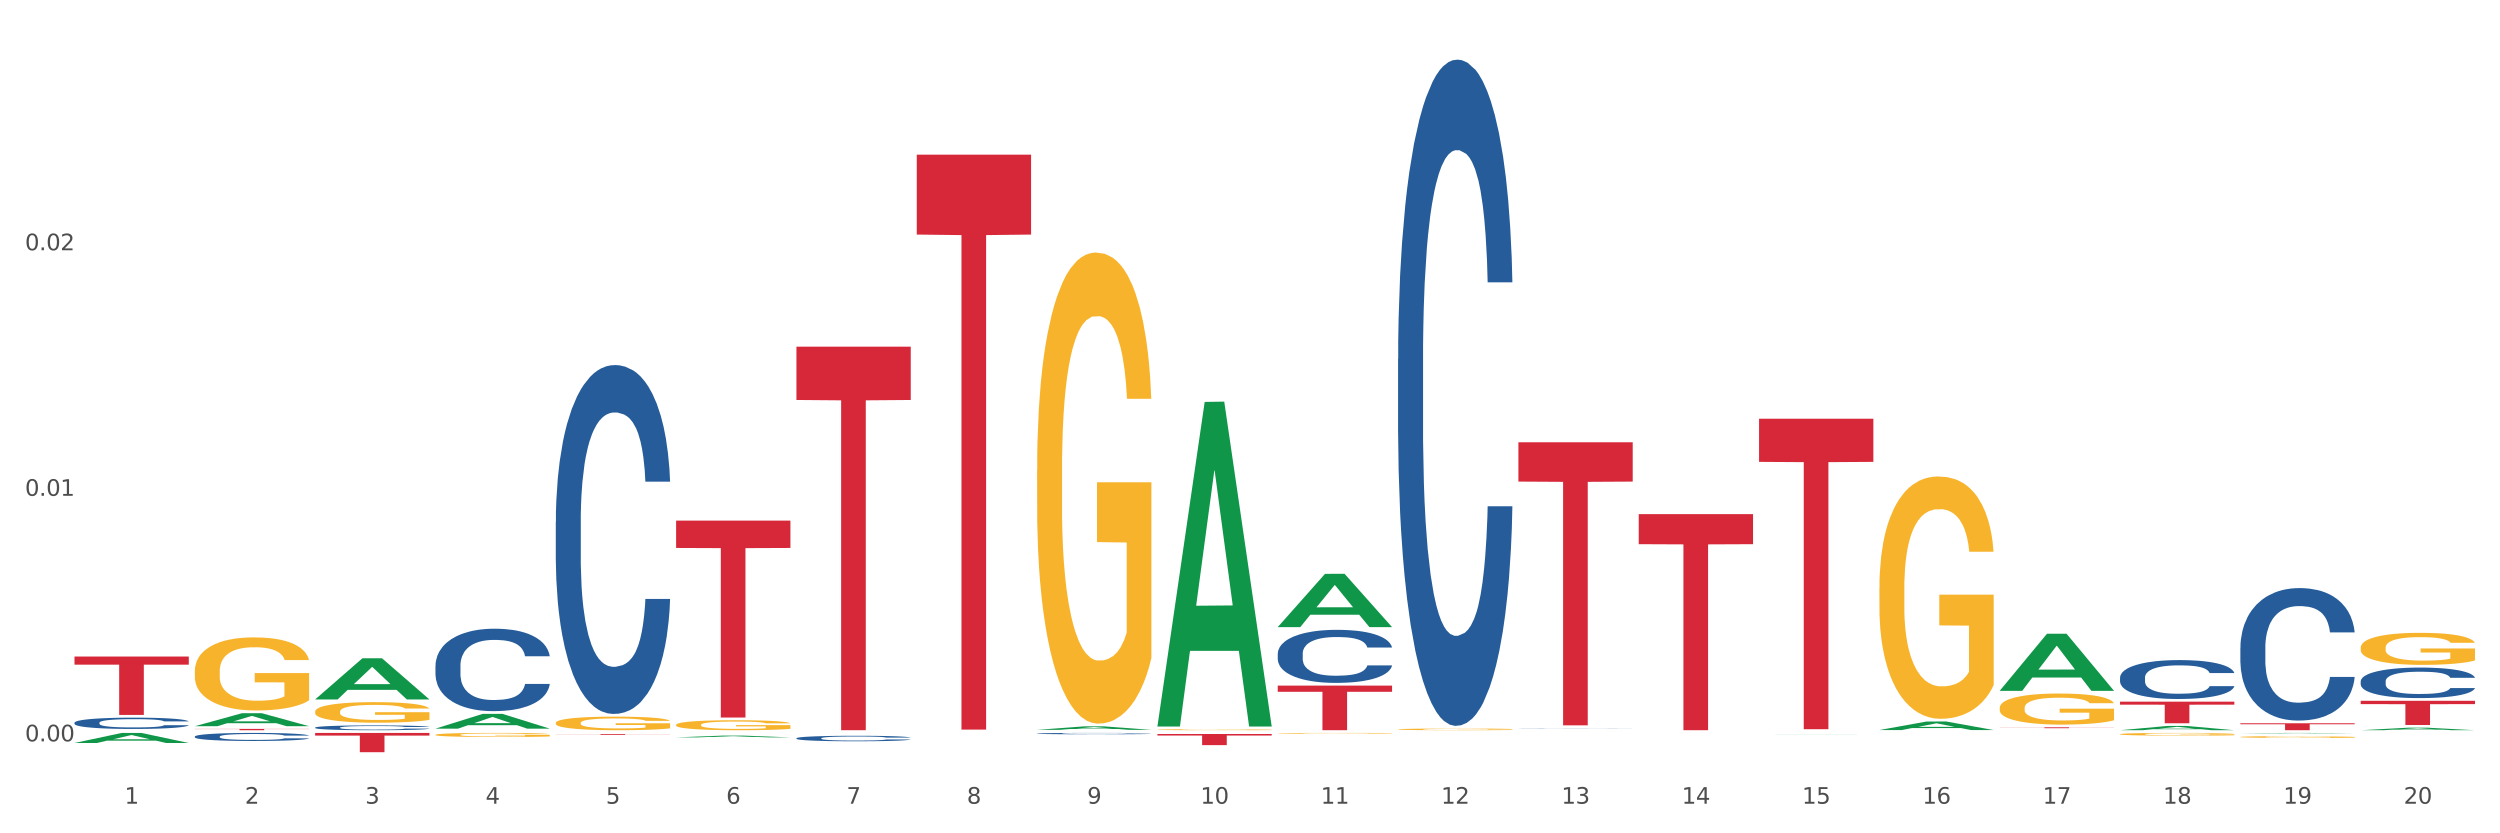 <?xml version="1.0" encoding="utf-8" standalone="no"?>
<!DOCTYPE svg PUBLIC "-//W3C//DTD SVG 1.1//EN"
  "http://www.w3.org/Graphics/SVG/1.1/DTD/svg11.dtd">
<svg xmlns:xlink="http://www.w3.org/1999/xlink" width="1080pt" height="360pt" viewBox="0 0 1080 360" xmlns="http://www.w3.org/2000/svg" version="1.1">
 <rect x="0" y="0" width="1080" height="360" fill="#333333" stroke="none"/>
 <defs>
  <style type="text/css">*{stroke-linejoin: round; stroke-linecap: butt}</style>
 </defs>
 <g id="figure_1">
  <g id="patch_1">
   <path d="M 0 360 
L 1080 360 
L 1080 0 
L 0 0 
z
" style="fill: #ffffff; stroke: #ffffff; stroke-linejoin: miter"/>
  </g>
  <g id="axes_1">
   <g id="matplotlib.axis_1">
    <g id="xtick_1">
     <g id="text_1">
      <!-- 1 -->
      <g style="fill: #4d4d4d" transform="translate(53.812 347.204) scale(0.096 -0.096)">
       <defs>
        <path id="DejaVuSans-31" d="M 794 531 
L 1825 531 
L 1825 4091 
L 703 3866 
L 703 4441 
L 1819 4666 
L 2450 4666 
L 2450 531 
L 3481 531 
L 3481 0 
L 794 0 
L 794 531 
z
" transform="scale(0.016)"/>
       </defs>
       <use xlink:href="#DejaVuSans-31"/>
      </g>
     </g>
    </g>
    <g id="xtick_2">
     <g id="text_2">
      <!-- 2 -->
      <g style="fill: #4d4d4d" transform="translate(105.793 347.204) scale(0.096 -0.096)">
       <defs>
        <path id="DejaVuSans-32" d="M 1228 531 
L 3431 531 
L 3431 0 
L 469 0 
L 469 531 
Q 828 903 1448 1529 
Q 2069 2156 2228 2338 
Q 2531 2678 2651 2914 
Q 2772 3150 2772 3378 
Q 2772 3750 2511 3984 
Q 2250 4219 1831 4219 
Q 1534 4219 1204 4116 
Q 875 4013 500 3803 
L 500 4441 
Q 881 4594 1212 4672 
Q 1544 4750 1819 4750 
Q 2544 4750 2975 4387 
Q 3406 4025 3406 3419 
Q 3406 3131 3298 2873 
Q 3191 2616 2906 2266 
Q 2828 2175 2409 1742 
Q 1991 1309 1228 531 
z
" transform="scale(0.016)"/>
       </defs>
       <use xlink:href="#DejaVuSans-32"/>
      </g>
     </g>
    </g>
    <g id="xtick_3">
     <g id="text_3">
      <!-- 3 -->
      <g style="fill: #4d4d4d" transform="translate(157.774 347.204) scale(0.096 -0.096)">
       <defs>
        <path id="DejaVuSans-33" d="M 2597 2516 
Q 3050 2419 3304 2112 
Q 3559 1806 3559 1356 
Q 3559 666 3084 287 
Q 2609 -91 1734 -91 
Q 1441 -91 1130 -33 
Q 819 25 488 141 
L 488 750 
Q 750 597 1062 519 
Q 1375 441 1716 441 
Q 2309 441 2620 675 
Q 2931 909 2931 1356 
Q 2931 1769 2642 2001 
Q 2353 2234 1838 2234 
L 1294 2234 
L 1294 2753 
L 1863 2753 
Q 2328 2753 2575 2939 
Q 2822 3125 2822 3475 
Q 2822 3834 2567 4026 
Q 2313 4219 1838 4219 
Q 1578 4219 1281 4162 
Q 984 4106 628 3988 
L 628 4550 
Q 988 4650 1302 4700 
Q 1616 4750 1894 4750 
Q 2613 4750 3031 4423 
Q 3450 4097 3450 3541 
Q 3450 3153 3228 2886 
Q 3006 2619 2597 2516 
z
" transform="scale(0.016)"/>
       </defs>
       <use xlink:href="#DejaVuSans-33"/>
      </g>
     </g>
    </g>
    <g id="xtick_4">
     <g id="text_4">
      <!-- 4 -->
      <g style="fill: #4d4d4d" transform="translate(209.756 347.204) scale(0.096 -0.096)">
       <defs>
        <path id="DejaVuSans-34" d="M 2419 4116 
L 825 1625 
L 2419 1625 
L 2419 4116 
z
M 2253 4666 
L 3047 4666 
L 3047 1625 
L 3713 1625 
L 3713 1100 
L 3047 1100 
L 3047 0 
L 2419 0 
L 2419 1100 
L 313 1100 
L 313 1709 
L 2253 4666 
z
" transform="scale(0.016)"/>
       </defs>
       <use xlink:href="#DejaVuSans-34"/>
      </g>
     </g>
    </g>
    <g id="xtick_5">
     <g id="text_5">
      <!-- 5 -->
      <g style="fill: #4d4d4d" transform="translate(261.737 347.204) scale(0.096 -0.096)">
       <defs>
        <path id="DejaVuSans-35" d="M 691 4666 
L 3169 4666 
L 3169 4134 
L 1269 4134 
L 1269 2991 
Q 1406 3038 1543 3061 
Q 1681 3084 1819 3084 
Q 2600 3084 3056 2656 
Q 3513 2228 3513 1497 
Q 3513 744 3044 326 
Q 2575 -91 1722 -91 
Q 1428 -91 1123 -41 
Q 819 9 494 109 
L 494 744 
Q 775 591 1075 516 
Q 1375 441 1709 441 
Q 2250 441 2565 725 
Q 2881 1009 2881 1497 
Q 2881 1984 2565 2268 
Q 2250 2553 1709 2553 
Q 1456 2553 1204 2497 
Q 953 2441 691 2322 
L 691 4666 
z
" transform="scale(0.016)"/>
       </defs>
       <use xlink:href="#DejaVuSans-35"/>
      </g>
     </g>
    </g>
    <g id="xtick_6">
     <g id="text_6">
      <!-- 6 -->
      <g style="fill: #4d4d4d" transform="translate(313.718 347.204) scale(0.096 -0.096)">
       <defs>
        <path id="DejaVuSans-36" d="M 2113 2584 
Q 1688 2584 1439 2293 
Q 1191 2003 1191 1497 
Q 1191 994 1439 701 
Q 1688 409 2113 409 
Q 2538 409 2786 701 
Q 3034 994 3034 1497 
Q 3034 2003 2786 2293 
Q 2538 2584 2113 2584 
z
M 3366 4563 
L 3366 3988 
Q 3128 4100 2886 4159 
Q 2644 4219 2406 4219 
Q 1781 4219 1451 3797 
Q 1122 3375 1075 2522 
Q 1259 2794 1537 2939 
Q 1816 3084 2150 3084 
Q 2853 3084 3261 2657 
Q 3669 2231 3669 1497 
Q 3669 778 3244 343 
Q 2819 -91 2113 -91 
Q 1303 -91 875 529 
Q 447 1150 447 2328 
Q 447 3434 972 4092 
Q 1497 4750 2381 4750 
Q 2619 4750 2861 4703 
Q 3103 4656 3366 4563 
z
" transform="scale(0.016)"/>
       </defs>
       <use xlink:href="#DejaVuSans-36"/>
      </g>
     </g>
    </g>
    <g id="xtick_7">
     <g id="text_7">
      <!-- 7 -->
      <g style="fill: #4d4d4d" transform="translate(365.699 347.204) scale(0.096 -0.096)">
       <defs>
        <path id="DejaVuSans-37" d="M 525 4666 
L 3525 4666 
L 3525 4397 
L 1831 0 
L 1172 0 
L 2766 4134 
L 525 4134 
L 525 4666 
z
" transform="scale(0.016)"/>
       </defs>
       <use xlink:href="#DejaVuSans-37"/>
      </g>
     </g>
    </g>
    <g id="xtick_8">
     <g id="text_8">
      <!-- 8 -->
      <g style="fill: #4d4d4d" transform="translate(417.68 347.204) scale(0.096 -0.096)">
       <defs>
        <path id="DejaVuSans-38" d="M 2034 2216 
Q 1584 2216 1326 1975 
Q 1069 1734 1069 1313 
Q 1069 891 1326 650 
Q 1584 409 2034 409 
Q 2484 409 2743 651 
Q 3003 894 3003 1313 
Q 3003 1734 2745 1975 
Q 2488 2216 2034 2216 
z
M 1403 2484 
Q 997 2584 770 2862 
Q 544 3141 544 3541 
Q 544 4100 942 4425 
Q 1341 4750 2034 4750 
Q 2731 4750 3128 4425 
Q 3525 4100 3525 3541 
Q 3525 3141 3298 2862 
Q 3072 2584 2669 2484 
Q 3125 2378 3379 2068 
Q 3634 1759 3634 1313 
Q 3634 634 3220 271 
Q 2806 -91 2034 -91 
Q 1263 -91 848 271 
Q 434 634 434 1313 
Q 434 1759 690 2068 
Q 947 2378 1403 2484 
z
M 1172 3481 
Q 1172 3119 1398 2916 
Q 1625 2713 2034 2713 
Q 2441 2713 2670 2916 
Q 2900 3119 2900 3481 
Q 2900 3844 2670 4047 
Q 2441 4250 2034 4250 
Q 1625 4250 1398 4047 
Q 1172 3844 1172 3481 
z
" transform="scale(0.016)"/>
       </defs>
       <use xlink:href="#DejaVuSans-38"/>
      </g>
     </g>
    </g>
    <g id="xtick_9">
     <g id="text_9">
      <!-- 9 -->
      <g style="fill: #4d4d4d" transform="translate(469.662 347.204) scale(0.096 -0.096)">
       <defs>
        <path id="DejaVuSans-39" d="M 703 97 
L 703 672 
Q 941 559 1184 500 
Q 1428 441 1663 441 
Q 2288 441 2617 861 
Q 2947 1281 2994 2138 
Q 2813 1869 2534 1725 
Q 2256 1581 1919 1581 
Q 1219 1581 811 2004 
Q 403 2428 403 3163 
Q 403 3881 828 4315 
Q 1253 4750 1959 4750 
Q 2769 4750 3195 4129 
Q 3622 3509 3622 2328 
Q 3622 1225 3098 567 
Q 2575 -91 1691 -91 
Q 1453 -91 1209 -44 
Q 966 3 703 97 
z
M 1959 2075 
Q 2384 2075 2632 2365 
Q 2881 2656 2881 3163 
Q 2881 3666 2632 3958 
Q 2384 4250 1959 4250 
Q 1534 4250 1286 3958 
Q 1038 3666 1038 3163 
Q 1038 2656 1286 2365 
Q 1534 2075 1959 2075 
z
" transform="scale(0.016)"/>
       </defs>
       <use xlink:href="#DejaVuSans-39"/>
      </g>
     </g>
    </g>
    <g id="xtick_10">
     <g id="text_10">
      <!-- 10 -->
      <g style="fill: #4d4d4d" transform="translate(518.589 347.204) scale(0.096 -0.096)">
       <defs>
        <path id="DejaVuSans-30" d="M 2034 4250 
Q 1547 4250 1301 3770 
Q 1056 3291 1056 2328 
Q 1056 1369 1301 889 
Q 1547 409 2034 409 
Q 2525 409 2770 889 
Q 3016 1369 3016 2328 
Q 3016 3291 2770 3770 
Q 2525 4250 2034 4250 
z
M 2034 4750 
Q 2819 4750 3233 4129 
Q 3647 3509 3647 2328 
Q 3647 1150 3233 529 
Q 2819 -91 2034 -91 
Q 1250 -91 836 529 
Q 422 1150 422 2328 
Q 422 3509 836 4129 
Q 1250 4750 2034 4750 
z
" transform="scale(0.016)"/>
       </defs>
       <use xlink:href="#DejaVuSans-31"/>
       <use xlink:href="#DejaVuSans-30" transform="translate(63.623 0)"/>
      </g>
     </g>
    </g>
    <g id="xtick_11">
     <g id="text_11">
      <!-- 11 -->
      <g style="fill: #4d4d4d" transform="translate(570.57 347.204) scale(0.096 -0.096)">
       <use xlink:href="#DejaVuSans-31"/>
       <use xlink:href="#DejaVuSans-31" transform="translate(63.623 0)"/>
      </g>
     </g>
    </g>
    <g id="xtick_12">
     <g id="text_12">
      <!-- 12 -->
      <g style="fill: #4d4d4d" transform="translate(622.551 347.204) scale(0.096 -0.096)">
       <use xlink:href="#DejaVuSans-31"/>
       <use xlink:href="#DejaVuSans-32" transform="translate(63.623 0)"/>
      </g>
     </g>
    </g>
    <g id="xtick_13">
     <g id="text_13">
      <!-- 13 -->
      <g style="fill: #4d4d4d" transform="translate(674.533 347.204) scale(0.096 -0.096)">
       <use xlink:href="#DejaVuSans-31"/>
       <use xlink:href="#DejaVuSans-33" transform="translate(63.623 0)"/>
      </g>
     </g>
    </g>
    <g id="xtick_14">
     <g id="text_14">
      <!-- 14 -->
      <g style="fill: #4d4d4d" transform="translate(726.514 347.204) scale(0.096 -0.096)">
       <use xlink:href="#DejaVuSans-31"/>
       <use xlink:href="#DejaVuSans-34" transform="translate(63.623 0)"/>
      </g>
     </g>
    </g>
    <g id="xtick_15">
     <g id="text_15">
      <!-- 15 -->
      <g style="fill: #4d4d4d" transform="translate(778.495 347.204) scale(0.096 -0.096)">
       <use xlink:href="#DejaVuSans-31"/>
       <use xlink:href="#DejaVuSans-35" transform="translate(63.623 0)"/>
      </g>
     </g>
    </g>
    <g id="xtick_16">
     <g id="text_16">
      <!-- 16 -->
      <g style="fill: #4d4d4d" transform="translate(830.476 347.204) scale(0.096 -0.096)">
       <use xlink:href="#DejaVuSans-31"/>
       <use xlink:href="#DejaVuSans-36" transform="translate(63.623 0)"/>
      </g>
     </g>
    </g>
    <g id="xtick_17">
     <g id="text_17">
      <!-- 17 -->
      <g style="fill: #4d4d4d" transform="translate(882.457 347.204) scale(0.096 -0.096)">
       <use xlink:href="#DejaVuSans-31"/>
       <use xlink:href="#DejaVuSans-37" transform="translate(63.623 0)"/>
      </g>
     </g>
    </g>
    <g id="xtick_18">
     <g id="text_18">
      <!-- 18 -->
      <g style="fill: #4d4d4d" transform="translate(934.439 347.204) scale(0.096 -0.096)">
       <use xlink:href="#DejaVuSans-31"/>
       <use xlink:href="#DejaVuSans-38" transform="translate(63.623 0)"/>
      </g>
     </g>
    </g>
    <g id="xtick_19">
     <g id="text_19">
      <!-- 19 -->
      <g style="fill: #4d4d4d" transform="translate(986.42 347.204) scale(0.096 -0.096)">
       <use xlink:href="#DejaVuSans-31"/>
       <use xlink:href="#DejaVuSans-39" transform="translate(63.623 0)"/>
      </g>
     </g>
    </g>
    <g id="xtick_20">
     <g id="text_20">
      <!-- 20 -->
      <g style="fill: #4d4d4d" transform="translate(1038.401 347.204) scale(0.096 -0.096)">
       <use xlink:href="#DejaVuSans-32"/>
       <use xlink:href="#DejaVuSans-30" transform="translate(63.623 0)"/>
      </g>
     </g>
    </g>
    <g id="xtick_21"/>
    <g id="xtick_22"/>
    <g id="xtick_23"/>
    <g id="xtick_24"/>
    <g id="xtick_25"/>
    <g id="xtick_26"/>
    <g id="xtick_27"/>
    <g id="xtick_28"/>
    <g id="xtick_29"/>
    <g id="xtick_30"/>
    <g id="xtick_31"/>
    <g id="xtick_32"/>
    <g id="xtick_33"/>
    <g id="xtick_34"/>
    <g id="xtick_35"/>
    <g id="xtick_36"/>
    <g id="xtick_37"/>
    <g id="xtick_38"/>
    <g id="xtick_39"/>
   </g>
   <g id="matplotlib.axis_2">
    <g id="ytick_1">
     <g id="text_21">
      <!-- 0.00 -->
      <g style="fill: #4d4d4d" transform="translate(10.8 320.269) scale(0.096 -0.096)">
       <defs>
        <path id="DejaVuSans-2e" d="M 684 794 
L 1344 794 
L 1344 0 
L 684 0 
L 684 794 
z
" transform="scale(0.016)"/>
       </defs>
       <use xlink:href="#DejaVuSans-30"/>
       <use xlink:href="#DejaVuSans-2e" transform="translate(63.623 0)"/>
       <use xlink:href="#DejaVuSans-30" transform="translate(95.41 0)"/>
       <use xlink:href="#DejaVuSans-30" transform="translate(159.033 0)"/>
      </g>
     </g>
    </g>
    <g id="ytick_2">
     <g id="text_22">
      <!-- 0.01 -->
      <g style="fill: #4d4d4d" transform="translate(10.8 214.19) scale(0.096 -0.096)">
       <use xlink:href="#DejaVuSans-30"/>
       <use xlink:href="#DejaVuSans-2e" transform="translate(63.623 0)"/>
       <use xlink:href="#DejaVuSans-30" transform="translate(95.41 0)"/>
       <use xlink:href="#DejaVuSans-31" transform="translate(159.033 0)"/>
      </g>
     </g>
    </g>
    <g id="ytick_3">
     <g id="text_23">
      <!-- 0.02 -->
      <g style="fill: #4d4d4d" transform="translate(10.8 108.111) scale(0.096 -0.096)">
       <use xlink:href="#DejaVuSans-30"/>
       <use xlink:href="#DejaVuSans-2e" transform="translate(63.623 0)"/>
       <use xlink:href="#DejaVuSans-30" transform="translate(95.41 0)"/>
       <use xlink:href="#DejaVuSans-32" transform="translate(159.033 0)"/>
      </g>
     </g>
    </g>
    <g id="ytick_4"/>
    <g id="ytick_5"/>
    <g id="ytick_6"/>
   </g>
   <g id="PolyCollection_1">
    <path d="M 32.175 320.965 
L 32.226 320.961 
L 52.59 316.626 
L 61.041 316.621 
L 81.557 320.973 
L 71.783 320.973 
L 67.353 319.96 
L 46.328 319.96 
L 46.175 319.976 
L 41.899 320.973 
L 32.175 320.973 
L 32.175 320.965 
L 48.975 319.355 
L 64.706 319.351 
L 56.917 317.549 
L 56.815 317.541 
L 56.713 317.553 
L 48.924 319.351 
L 48.975 319.355 
L 32.175 320.965 
z
" clip-path="url(#p0374d60985)" style="fill: #109648"/>
    <path d="M 84.156 313.713 
L 84.207 313.708 
L 104.571 308.097 
L 113.022 308.092 
L 133.538 313.724 
L 123.764 313.724 
L 119.335 312.412 
L 98.309 312.412 
L 98.156 312.433 
L 93.88 313.724 
L 84.156 313.724 
L 84.156 313.713 
L 100.956 311.63 
L 116.687 311.624 
L 108.898 309.292 
L 108.796 309.282 
L 108.695 309.297 
L 100.905 311.624 
L 100.956 311.63 
L 84.156 313.713 
z
" clip-path="url(#p0374d60985)" style="fill: #109648"/>
    <path d="M 136.137 302.133 
L 136.188 302.117 
L 156.552 284.383 
L 165.003 284.367 
L 185.52 302.167 
L 175.745 302.167 
L 171.316 298.022 
L 150.29 298.022 
L 150.137 298.089 
L 145.861 302.167 
L 136.137 302.167 
L 136.137 302.133 
L 152.938 295.548 
L 168.669 295.531 
L 160.879 288.161 
L 160.778 288.127 
L 160.676 288.177 
L 152.887 295.531 
L 152.938 295.548 
L 136.137 302.133 
z
" clip-path="url(#p0374d60985)" style="fill: #109648"/>
    <path d="M 292.081 318.544 
L 292.132 318.544 
L 312.496 317.772 
L 320.947 317.771 
L 341.463 318.546 
L 331.689 318.546 
L 327.259 318.365 
L 306.234 318.365 
L 306.081 318.368 
L 301.805 318.546 
L 292.081 318.546 
L 292.081 318.544 
L 308.881 318.258 
L 324.612 318.257 
L 316.823 317.936 
L 316.721 317.935 
L 316.619 317.937 
L 308.83 318.257 
L 308.881 318.258 
L 292.081 318.544 
z
" clip-path="url(#p0374d60985)" style="fill: #109648"/>
    <path d="M 967.837 316.859 
L 967.888 316.859 
L 988.251 316.622 
L 996.702 316.621 
L 1017.219 316.86 
L 1007.444 316.86 
L 1003.015 316.804 
L 981.989 316.804 
L 981.837 316.805 
L 977.56 316.86 
L 967.837 316.86 
L 967.837 316.859 
L 984.637 316.771 
L 1000.368 316.771 
L 992.579 316.672 
L 992.477 316.672 
L 992.375 316.672 
L 984.586 316.771 
L 984.637 316.771 
L 967.837 316.859 
z
" clip-path="url(#p0374d60985)" style="fill: #109648"/>
    <path d="M 1019.818 315.456 
L 1019.869 315.455 
L 1040.233 314.365 
L 1048.684 314.364 
L 1069.2 315.458 
L 1059.425 315.458 
L 1054.996 315.203 
L 1033.971 315.203 
L 1033.818 315.207 
L 1029.542 315.458 
L 1019.818 315.458 
L 1019.818 315.456 
L 1036.618 315.051 
L 1052.349 315.05 
L 1044.56 314.598 
L 1044.458 314.595 
L 1044.356 314.599 
L 1036.567 315.05 
L 1036.618 315.051 
L 1019.818 315.456 
z
" clip-path="url(#p0374d60985)" style="fill: #109648"/>
    <path d="M 188.119 314.762 
L 188.17 314.756 
L 208.533 308.385 
L 216.984 308.379 
L 237.501 314.774 
L 227.726 314.774 
L 223.297 313.285 
L 202.271 313.285 
L 202.119 313.309 
L 197.842 314.774 
L 188.119 314.774 
L 188.119 314.762 
L 204.919 312.396 
L 220.65 312.39 
L 212.861 309.742 
L 212.759 309.73 
L 212.657 309.748 
L 204.868 312.39 
L 204.919 312.396 
L 188.119 314.762 
z
" clip-path="url(#p0374d60985)" style="fill: #109648"/>
    <path d="M 915.855 315.455 
L 915.906 315.453 
L 936.27 313.613 
L 944.721 313.611 
L 965.238 315.458 
L 955.463 315.458 
L 951.034 315.028 
L 930.008 315.028 
L 929.856 315.035 
L 925.579 315.458 
L 915.855 315.458 
L 915.855 315.455 
L 932.656 314.771 
L 948.387 314.77 
L 940.597 314.005 
L 940.496 314.001 
L 940.394 314.006 
L 932.605 314.77 
L 932.656 314.771 
L 915.855 315.455 
z
" clip-path="url(#p0374d60985)" style="fill: #109648"/>
    <path d="M 551.987 296.169 
L 601.369 296.169 
L 601.369 298.849 
L 581.944 298.867 
L 581.944 315.458 
L 571.295 315.458 
L 571.295 298.867 
L 551.987 298.849 
L 551.987 296.187 
L 551.987 296.169 
z
" clip-path="url(#p0374d60985)" style="fill: #d62839"/>
    <path d="M 759.912 180.887 
L 809.294 180.887 
L 809.294 199.526 
L 789.869 199.652 
L 789.869 315.008 
L 779.22 315.008 
L 779.22 199.652 
L 759.912 199.526 
L 759.912 181.013 
L 759.912 180.887 
z
" clip-path="url(#p0374d60985)" style="fill: #d62839"/>
    <path d="M 707.931 222.11 
L 757.313 222.11 
L 757.313 235.083 
L 737.888 235.17 
L 737.888 315.458 
L 727.239 315.458 
L 727.239 235.17 
L 707.931 235.083 
L 707.931 222.198 
L 707.931 222.11 
z
" clip-path="url(#p0374d60985)" style="fill: #d62839"/>
    <path d="M 655.949 191.054 
L 705.332 191.054 
L 705.332 208.047 
L 685.906 208.162 
L 685.906 313.338 
L 675.258 313.338 
L 675.258 208.162 
L 655.949 208.047 
L 655.949 191.169 
L 655.949 191.054 
z
" clip-path="url(#p0374d60985)" style="fill: #d62839"/>
    <path d="M 500.006 313.607 
L 500.057 313.475 
L 520.421 173.63 
L 528.871 173.498 
L 549.388 313.871 
L 539.613 313.871 
L 535.184 281.183 
L 514.159 281.183 
L 514.006 281.71 
L 509.73 313.871 
L 500.006 313.871 
L 500.006 313.607 
L 516.806 261.676 
L 532.537 261.544 
L 524.748 203.418 
L 524.646 203.154 
L 524.544 203.55 
L 516.755 261.544 
L 516.806 261.676 
L 500.006 313.607 
z
" clip-path="url(#p0374d60985)" style="fill: #109648"/>
    <path d="M 448.025 315.291 
L 448.076 315.29 
L 468.439 313.782 
L 476.89 313.781 
L 497.407 315.294 
L 487.632 315.294 
L 483.203 314.942 
L 462.177 314.942 
L 462.025 314.948 
L 457.748 315.294 
L 448.025 315.294 
L 448.025 315.291 
L 464.825 314.732 
L 480.556 314.73 
L 472.767 314.103 
L 472.665 314.1 
L 472.563 314.105 
L 464.774 314.73 
L 464.825 314.732 
L 448.025 315.291 
z
" clip-path="url(#p0374d60985)" style="fill: #109648"/>
    <path d="M 84.156 314.887 
L 133.538 314.887 
L 133.538 314.967 
L 114.113 314.967 
L 114.113 315.458 
L 103.464 315.458 
L 103.464 314.967 
L 84.156 314.967 
L 84.156 314.888 
L 84.156 314.887 
z
" clip-path="url(#p0374d60985)" style="fill: #d62839"/>
    <path d="M 32.175 283.618 
L 81.557 283.618 
L 81.557 287.125 
L 62.132 287.149 
L 62.132 308.858 
L 51.483 308.858 
L 51.483 287.149 
L 32.175 287.125 
L 32.175 283.641 
L 32.175 283.618 
z
" clip-path="url(#p0374d60985)" style="fill: #d62839"/>
    <path d="M 863.874 314.194 
L 913.256 314.194 
L 913.256 314.248 
L 893.831 314.248 
L 893.831 314.583 
L 883.182 314.583 
L 883.182 314.248 
L 863.874 314.248 
L 863.874 314.194 
L 863.874 314.194 
z
" clip-path="url(#p0374d60985)" style="fill: #d62839"/>
    <path d="M 915.855 303.127 
L 965.238 303.127 
L 965.238 304.422 
L 945.812 304.431 
L 945.812 312.448 
L 935.164 312.448 
L 935.164 304.431 
L 915.855 304.422 
L 915.855 303.135 
L 915.855 303.127 
z
" clip-path="url(#p0374d60985)" style="fill: #d62839"/>
    <path d="M 967.837 312.456 
L 1017.219 312.456 
L 1017.219 312.873 
L 997.794 312.876 
L 997.794 315.458 
L 987.145 315.458 
L 987.145 312.876 
L 967.837 312.873 
L 967.837 312.459 
L 967.837 312.456 
z
" clip-path="url(#p0374d60985)" style="fill: #d62839"/>
    <path d="M 1019.818 302.74 
L 1069.2 302.74 
L 1069.2 304.194 
L 1049.775 304.204 
L 1049.775 313.201 
L 1039.126 313.201 
L 1039.126 304.204 
L 1019.818 304.194 
L 1019.818 302.75 
L 1019.818 302.74 
z
" clip-path="url(#p0374d60985)" style="fill: #d62839"/>
    <path d="M 344.062 149.764 
L 393.444 149.764 
L 393.444 172.79 
L 374.019 172.946 
L 374.019 315.458 
L 363.37 315.458 
L 363.37 172.946 
L 344.062 172.79 
L 344.062 149.92 
L 344.062 149.764 
z
" clip-path="url(#p0374d60985)" style="fill: #d62839"/>
    <path d="M 396.043 66.815 
L 445.426 66.815 
L 445.426 101.332 
L 426 101.566 
L 426 315.199 
L 415.352 315.199 
L 415.352 101.566 
L 396.043 101.332 
L 396.043 67.049 
L 396.043 66.815 
z
" clip-path="url(#p0374d60985)" style="fill: #d62839"/>
    <path d="M 500.006 317.085 
L 549.388 317.085 
L 549.388 317.753 
L 529.963 317.758 
L 529.963 321.891 
L 519.314 321.891 
L 519.314 317.758 
L 500.006 317.753 
L 500.006 317.09 
L 500.006 317.085 
z
" clip-path="url(#p0374d60985)" style="fill: #d62839"/>
    <path d="M 292.081 224.89 
L 341.463 224.89 
L 341.463 236.715 
L 322.038 236.795 
L 322.038 309.977 
L 311.389 309.977 
L 311.389 236.795 
L 292.081 236.715 
L 292.081 224.97 
L 292.081 224.89 
z
" clip-path="url(#p0374d60985)" style="fill: #d62839"/>
    <path d="M 240.1 317.122 
L 289.482 317.122 
L 289.482 317.171 
L 270.057 317.171 
L 270.057 317.474 
L 259.408 317.474 
L 259.408 317.171 
L 240.1 317.171 
L 240.1 317.122 
L 240.1 317.122 
z
" clip-path="url(#p0374d60985)" style="fill: #d62839"/>
    <path d="M 136.137 316.621 
L 185.52 316.621 
L 185.52 317.779 
L 166.094 317.787 
L 166.094 324.95 
L 155.446 324.95 
L 155.446 317.787 
L 136.137 317.779 
L 136.137 316.629 
L 136.137 316.621 
z
" clip-path="url(#p0374d60985)" style="fill: #d62839"/>
    <path d="M 551.987 282.384 
L 552.045 282.363 
L 552.045 281.777 
L 552.221 280.982 
L 552.863 279.517 
L 553.68 278.407 
L 555.081 277.11 
L 555.84 276.566 
L 556.832 275.959 
L 558.875 274.975 
L 561.21 274.138 
L 562.844 273.677 
L 564.07 273.384 
L 566.813 272.861 
L 568.389 272.631 
L 570.024 272.442 
L 571.425 272.317 
L 573.76 272.17 
L 575.627 272.107 
L 577.787 272.086 
L 579.597 272.107 
L 581.99 272.191 
L 585.492 272.442 
L 586.835 272.589 
L 588.644 272.84 
L 590.512 273.175 
L 592.03 273.51 
L 593.781 273.991 
L 595.59 274.619 
L 597.342 275.414 
L 598.567 276.147 
L 599.56 276.921 
L 600.435 277.863 
L 601.077 278.889 
L 601.369 279.747 
L 590.687 279.747 
L 590.395 278.973 
L 589.812 278.135 
L 589.228 277.57 
L 588.586 277.11 
L 587.594 276.586 
L 586.718 276.252 
L 585.259 275.854 
L 583.916 275.603 
L 582.807 275.456 
L 581.465 275.331 
L 578.604 275.205 
L 576.561 275.205 
L 575.277 275.247 
L 573.701 275.352 
L 572.359 275.498 
L 570.783 275.749 
L 569.557 276.021 
L 568.331 276.377 
L 567.631 276.628 
L 566.58 277.089 
L 565.879 277.466 
L 564.945 278.114 
L 564.42 278.575 
L 563.486 279.768 
L 563.078 280.647 
L 562.902 281.254 
L 562.786 281.924 
L 562.786 285.189 
L 563.136 286.654 
L 563.428 287.282 
L 563.895 287.994 
L 564.77 288.914 
L 566.055 289.814 
L 567.397 290.463 
L 568.506 290.861 
L 569.557 291.154 
L 570.607 291.384 
L 571.892 291.594 
L 572.942 291.719 
L 574.518 291.845 
L 576.386 291.908 
L 577.846 291.908 
L 580.822 291.803 
L 582.165 291.698 
L 583.449 291.552 
L 584.85 291.321 
L 585.959 291.07 
L 586.601 290.882 
L 587.652 290.484 
L 588.469 290.066 
L 589.17 289.584 
L 589.637 289.166 
L 590.162 288.538 
L 590.57 287.826 
L 590.687 287.449 
L 601.369 287.449 
L 601.136 288.203 
L 600.727 288.935 
L 599.91 289.919 
L 599.268 290.484 
L 598.275 291.175 
L 597.225 291.761 
L 595.766 292.41 
L 594.423 292.891 
L 593.022 293.31 
L 591.504 293.687 
L 588.761 294.21 
L 587.769 294.356 
L 585.667 294.608 
L 584.033 294.754 
L 581.64 294.901 
L 579.188 294.984 
L 576.62 295.005 
L 574.343 294.963 
L 571.833 294.838 
L 570.257 294.712 
L 568.506 294.524 
L 566.463 294.231 
L 564.537 293.875 
L 562.727 293.456 
L 561.035 292.975 
L 559.459 292.431 
L 557.416 291.531 
L 555.898 290.652 
L 554.789 289.835 
L 554.03 289.145 
L 553.271 288.266 
L 552.863 287.659 
L 552.221 286.194 
L 551.987 284.833 
L 551.987 282.384 
z
" clip-path="url(#p0374d60985)" style="fill: #255c99"/>
    <path d="M 448.025 316.888 
L 448.083 316.888 
L 448.083 316.873 
L 448.258 316.852 
L 448.9 316.814 
L 449.717 316.785 
L 451.118 316.752 
L 451.877 316.738 
L 452.869 316.722 
L 454.912 316.696 
L 457.247 316.675 
L 458.882 316.663 
L 460.107 316.655 
L 462.851 316.642 
L 464.427 316.636 
L 466.061 316.631 
L 467.462 316.627 
L 469.797 316.624 
L 471.665 316.622 
L 473.825 316.621 
L 475.634 316.622 
L 478.027 316.624 
L 481.53 316.631 
L 482.872 316.634 
L 484.682 316.641 
L 486.55 316.65 
L 488.067 316.658 
L 489.818 316.671 
L 491.628 316.687 
L 493.379 316.708 
L 494.605 316.727 
L 495.597 316.747 
L 496.473 316.771 
L 497.115 316.798 
L 497.407 316.82 
L 486.725 316.82 
L 486.433 316.8 
L 485.849 316.778 
L 485.266 316.764 
L 484.623 316.752 
L 483.631 316.738 
L 482.756 316.729 
L 481.296 316.719 
L 479.954 316.713 
L 478.845 316.709 
L 477.502 316.706 
L 474.642 316.702 
L 472.599 316.702 
L 471.315 316.703 
L 469.739 316.706 
L 468.396 316.71 
L 466.82 316.716 
L 465.594 316.723 
L 464.369 316.733 
L 463.668 316.739 
L 462.617 316.751 
L 461.917 316.761 
L 460.983 316.778 
L 460.458 316.79 
L 459.524 316.821 
L 459.115 316.843 
L 458.94 316.859 
L 458.823 316.877 
L 458.823 316.961 
L 459.174 316.999 
L 459.465 317.016 
L 459.932 317.034 
L 460.808 317.058 
L 462.092 317.081 
L 463.435 317.098 
L 464.544 317.108 
L 465.594 317.116 
L 466.645 317.122 
L 467.929 317.127 
L 468.98 317.131 
L 470.556 317.134 
L 472.424 317.135 
L 473.883 317.135 
L 476.86 317.133 
L 478.203 317.13 
L 479.487 317.126 
L 480.888 317.12 
L 481.997 317.114 
L 482.639 317.109 
L 483.69 317.099 
L 484.507 317.088 
L 485.207 317.075 
L 485.674 317.064 
L 486.199 317.048 
L 486.608 317.03 
L 486.725 317.02 
L 497.407 317.02 
L 497.173 317.039 
L 496.765 317.058 
L 495.947 317.084 
L 495.305 317.099 
L 494.313 317.116 
L 493.262 317.132 
L 491.803 317.148 
L 490.461 317.161 
L 489.06 317.172 
L 487.542 317.182 
L 484.799 317.195 
L 483.806 317.199 
L 481.705 317.205 
L 480.07 317.209 
L 477.677 317.213 
L 475.226 317.215 
L 472.657 317.216 
L 470.381 317.215 
L 467.871 317.211 
L 466.295 317.208 
L 464.544 317.203 
L 462.501 317.196 
L 460.574 317.186 
L 458.765 317.176 
L 457.072 317.163 
L 455.496 317.149 
L 453.453 317.126 
L 451.936 317.103 
L 450.826 317.082 
L 450.068 317.064 
L 449.309 317.041 
L 448.9 317.025 
L 448.258 316.987 
L 448.025 316.952 
L 448.025 316.888 
z
" clip-path="url(#p0374d60985)" style="fill: #255c99"/>
    <path d="M 240.1 225.428 
L 240.158 225.29 
L 240.158 221.436 
L 240.333 216.206 
L 240.975 206.571 
L 241.793 199.276 
L 243.193 190.743 
L 243.952 187.164 
L 244.945 183.172 
L 246.988 176.703 
L 249.322 171.198 
L 250.957 168.17 
L 252.183 166.243 
L 254.926 162.802 
L 256.502 161.288 
L 258.137 160.049 
L 259.537 159.223 
L 261.872 158.26 
L 263.74 157.847 
L 265.9 157.709 
L 267.709 157.847 
L 270.103 158.397 
L 273.605 160.049 
L 274.947 161.012 
L 276.757 162.664 
L 278.625 164.866 
L 280.143 167.068 
L 281.894 170.234 
L 283.703 174.363 
L 285.454 179.594 
L 286.68 184.411 
L 287.672 189.504 
L 288.548 195.698 
L 289.19 202.442 
L 289.482 208.085 
L 278.8 208.085 
L 278.508 202.993 
L 277.924 197.487 
L 277.341 193.771 
L 276.699 190.743 
L 275.706 187.302 
L 274.831 185.099 
L 273.371 182.484 
L 272.029 180.833 
L 270.92 179.869 
L 269.577 179.043 
L 266.717 178.217 
L 264.674 178.217 
L 263.39 178.493 
L 261.814 179.181 
L 260.471 180.144 
L 258.895 181.796 
L 257.67 183.585 
L 256.444 185.925 
L 255.743 187.577 
L 254.693 190.605 
L 253.992 193.082 
L 253.058 197.349 
L 252.533 200.377 
L 251.599 208.223 
L 251.19 214.004 
L 251.015 217.995 
L 250.899 222.4 
L 250.899 243.872 
L 251.249 253.506 
L 251.541 257.636 
L 252.008 262.315 
L 252.883 268.372 
L 254.167 274.29 
L 255.51 278.557 
L 256.619 281.172 
L 257.67 283.099 
L 258.72 284.613 
L 260.004 285.99 
L 261.055 286.815 
L 262.631 287.641 
L 264.499 288.054 
L 265.958 288.054 
L 268.935 287.366 
L 270.278 286.678 
L 271.562 285.714 
L 272.963 284.2 
L 274.072 282.549 
L 274.714 281.31 
L 275.765 278.695 
L 276.582 275.942 
L 277.282 272.776 
L 277.749 270.023 
L 278.275 265.894 
L 278.683 261.214 
L 278.8 258.737 
L 289.482 258.737 
L 289.248 263.692 
L 288.84 268.509 
L 288.023 274.978 
L 287.381 278.695 
L 286.388 283.237 
L 285.338 287.091 
L 283.878 291.358 
L 282.536 294.523 
L 281.135 297.276 
L 279.617 299.754 
L 276.874 303.195 
L 275.881 304.158 
L 273.78 305.81 
L 272.146 306.773 
L 269.752 307.737 
L 267.301 308.287 
L 264.733 308.425 
L 262.456 308.15 
L 259.946 307.324 
L 258.37 306.498 
L 256.619 305.259 
L 254.576 303.332 
L 252.65 300.992 
L 250.84 298.24 
L 249.147 295.074 
L 247.571 291.495 
L 245.528 285.577 
L 244.011 279.796 
L 242.902 274.428 
L 242.143 269.886 
L 241.384 264.105 
L 240.975 260.113 
L 240.333 250.478 
L 240.1 241.532 
L 240.1 225.428 
z
" clip-path="url(#p0374d60985)" style="fill: #255c99"/>
    <path d="M 344.062 318.921 
L 344.121 318.919 
L 344.121 318.858 
L 344.296 318.775 
L 344.938 318.623 
L 345.755 318.508 
L 347.156 318.373 
L 347.915 318.317 
L 348.907 318.254 
L 350.95 318.152 
L 353.285 318.065 
L 354.919 318.017 
L 356.145 317.986 
L 358.889 317.932 
L 360.465 317.908 
L 362.099 317.889 
L 363.5 317.876 
L 365.835 317.86 
L 367.703 317.854 
L 369.862 317.852 
L 371.672 317.854 
L 374.065 317.863 
L 377.567 317.889 
L 378.91 317.904 
L 380.719 317.93 
L 382.587 317.965 
L 384.105 317.999 
L 385.856 318.049 
L 387.666 318.115 
L 389.417 318.197 
L 390.643 318.273 
L 391.635 318.354 
L 392.51 318.451 
L 393.153 318.558 
L 393.444 318.647 
L 382.762 318.647 
L 382.471 318.567 
L 381.887 318.48 
L 381.303 318.421 
L 380.661 318.373 
L 379.669 318.319 
L 378.793 318.284 
L 377.334 318.243 
L 375.991 318.217 
L 374.882 318.202 
L 373.54 318.188 
L 370.68 318.175 
L 368.637 318.175 
L 367.352 318.18 
L 365.776 318.191 
L 364.434 318.206 
L 362.858 318.232 
L 361.632 318.26 
L 360.406 318.297 
L 359.706 318.323 
L 358.655 318.371 
L 357.955 318.41 
L 357.021 318.477 
L 356.495 318.525 
L 355.561 318.649 
L 355.153 318.74 
L 354.978 318.803 
L 354.861 318.873 
L 354.861 319.212 
L 355.211 319.364 
L 355.503 319.429 
L 355.97 319.503 
L 356.846 319.599 
L 358.13 319.692 
L 359.472 319.76 
L 360.581 319.801 
L 361.632 319.831 
L 362.683 319.855 
L 363.967 319.877 
L 365.018 319.89 
L 366.594 319.903 
L 368.461 319.91 
L 369.921 319.91 
L 372.898 319.899 
L 374.24 319.888 
L 375.524 319.873 
L 376.925 319.849 
L 378.034 319.823 
L 378.676 319.803 
L 379.727 319.762 
L 380.544 319.718 
L 381.245 319.668 
L 381.712 319.625 
L 382.237 319.56 
L 382.646 319.486 
L 382.762 319.447 
L 393.444 319.447 
L 393.211 319.525 
L 392.802 319.601 
L 391.985 319.703 
L 391.343 319.762 
L 390.351 319.833 
L 389.3 319.894 
L 387.841 319.962 
L 386.498 320.012 
L 385.097 320.055 
L 383.58 320.094 
L 380.836 320.149 
L 379.844 320.164 
L 377.742 320.19 
L 376.108 320.205 
L 373.715 320.22 
L 371.263 320.229 
L 368.695 320.231 
L 366.418 320.227 
L 363.908 320.214 
L 362.332 320.201 
L 360.581 320.181 
L 358.538 320.151 
L 356.612 320.114 
L 354.803 320.07 
L 353.11 320.02 
L 351.534 319.964 
L 349.491 319.87 
L 347.973 319.779 
L 346.864 319.694 
L 346.105 319.623 
L 345.346 319.531 
L 344.938 319.468 
L 344.296 319.316 
L 344.062 319.175 
L 344.062 318.921 
z
" clip-path="url(#p0374d60985)" style="fill: #255c99"/>
    <path d="M 136.137 314.308 
L 136.196 314.306 
L 136.196 314.253 
L 136.371 314.18 
L 137.013 314.047 
L 137.83 313.946 
L 139.231 313.827 
L 139.99 313.778 
L 140.982 313.723 
L 143.025 313.633 
L 145.36 313.557 
L 146.994 313.515 
L 148.22 313.488 
L 150.964 313.44 
L 152.54 313.419 
L 154.174 313.402 
L 155.575 313.391 
L 157.91 313.377 
L 159.778 313.372 
L 161.938 313.37 
L 163.747 313.372 
L 166.14 313.379 
L 169.643 313.402 
L 170.985 313.415 
L 172.795 313.438 
L 174.662 313.469 
L 176.18 313.499 
L 177.931 313.543 
L 179.741 313.6 
L 181.492 313.673 
L 182.718 313.74 
L 183.71 313.81 
L 184.586 313.896 
L 185.228 313.99 
L 185.52 314.068 
L 174.838 314.068 
L 174.546 313.997 
L 173.962 313.921 
L 173.378 313.869 
L 172.736 313.827 
L 171.744 313.78 
L 170.868 313.749 
L 169.409 313.713 
L 168.067 313.69 
L 166.957 313.677 
L 165.615 313.665 
L 162.755 313.654 
L 160.712 313.654 
L 159.428 313.658 
L 157.852 313.667 
L 156.509 313.681 
L 154.933 313.703 
L 153.707 313.728 
L 152.481 313.761 
L 151.781 313.784 
L 150.73 313.825 
L 150.03 313.86 
L 149.096 313.919 
L 148.57 313.961 
L 147.637 314.07 
L 147.228 314.15 
L 147.053 314.205 
L 146.936 314.266 
L 146.936 314.564 
L 147.286 314.697 
L 147.578 314.754 
L 148.045 314.819 
L 148.921 314.903 
L 150.205 314.985 
L 151.547 315.044 
L 152.656 315.08 
L 153.707 315.107 
L 154.758 315.128 
L 156.042 315.147 
L 157.093 315.159 
L 158.669 315.17 
L 160.537 315.176 
L 161.996 315.176 
L 164.973 315.166 
L 166.315 315.157 
L 167.6 315.143 
L 169 315.122 
L 170.11 315.099 
L 170.752 315.082 
L 171.802 315.046 
L 172.619 315.008 
L 173.32 314.964 
L 173.787 314.926 
L 174.312 314.869 
L 174.721 314.804 
L 174.838 314.77 
L 185.52 314.77 
L 185.286 314.838 
L 184.877 314.905 
L 184.06 314.995 
L 183.418 315.046 
L 182.426 315.109 
L 181.375 315.162 
L 179.916 315.222 
L 178.573 315.265 
L 177.172 315.304 
L 175.655 315.338 
L 172.911 315.386 
L 171.919 315.399 
L 169.818 315.422 
L 168.183 315.435 
L 165.79 315.448 
L 163.338 315.456 
L 160.77 315.458 
L 158.494 315.454 
L 155.984 315.443 
L 154.408 315.431 
L 152.656 315.414 
L 150.613 315.387 
L 148.687 315.355 
L 146.878 315.317 
L 145.185 315.273 
L 143.609 315.223 
L 141.566 315.141 
L 140.048 315.061 
L 138.939 314.987 
L 138.18 314.924 
L 137.422 314.844 
L 137.013 314.789 
L 136.371 314.655 
L 136.137 314.531 
L 136.137 314.308 
z
" clip-path="url(#p0374d60985)" style="fill: #255c99"/>
    <path d="M 188.119 287.601 
L 188.177 287.569 
L 188.177 286.658 
L 188.352 285.422 
L 188.994 283.145 
L 189.811 281.421 
L 191.212 279.405 
L 191.971 278.559 
L 192.963 277.616 
L 195.006 276.087 
L 197.341 274.786 
L 198.976 274.07 
L 200.201 273.615 
L 202.945 272.802 
L 204.521 272.444 
L 206.155 272.151 
L 207.556 271.956 
L 209.891 271.728 
L 211.759 271.631 
L 213.919 271.598 
L 215.728 271.631 
L 218.121 271.761 
L 221.624 272.151 
L 222.966 272.379 
L 224.776 272.769 
L 226.644 273.29 
L 228.161 273.81 
L 229.912 274.558 
L 231.722 275.534 
L 233.473 276.77 
L 234.699 277.908 
L 235.691 279.112 
L 236.567 280.576 
L 237.209 282.169 
L 237.501 283.503 
L 226.819 283.503 
L 226.527 282.3 
L 225.943 280.998 
L 225.36 280.12 
L 224.717 279.405 
L 223.725 278.591 
L 222.85 278.071 
L 221.39 277.453 
L 220.048 277.063 
L 218.939 276.835 
L 217.596 276.64 
L 214.736 276.445 
L 212.693 276.445 
L 211.409 276.51 
L 209.833 276.672 
L 208.49 276.9 
L 206.914 277.29 
L 205.688 277.713 
L 204.463 278.266 
L 203.762 278.657 
L 202.711 279.372 
L 202.011 279.958 
L 201.077 280.966 
L 200.552 281.682 
L 199.618 283.536 
L 199.209 284.902 
L 199.034 285.845 
L 198.917 286.886 
L 198.917 291.96 
L 199.268 294.237 
L 199.559 295.213 
L 200.026 296.319 
L 200.902 297.75 
L 202.186 299.149 
L 203.529 300.157 
L 204.638 300.775 
L 205.688 301.23 
L 206.739 301.588 
L 208.023 301.913 
L 209.074 302.109 
L 210.65 302.304 
L 212.518 302.401 
L 213.977 302.401 
L 216.954 302.239 
L 218.297 302.076 
L 219.581 301.848 
L 220.982 301.491 
L 222.091 301.1 
L 222.733 300.807 
L 223.783 300.189 
L 224.601 299.539 
L 225.301 298.791 
L 225.768 298.14 
L 226.293 297.164 
L 226.702 296.059 
L 226.819 295.473 
L 237.501 295.473 
L 237.267 296.644 
L 236.859 297.782 
L 236.041 299.311 
L 235.399 300.189 
L 234.407 301.263 
L 233.356 302.174 
L 231.897 303.182 
L 230.555 303.93 
L 229.154 304.581 
L 227.636 305.166 
L 224.893 305.979 
L 223.9 306.207 
L 221.799 306.597 
L 220.164 306.825 
L 217.771 307.053 
L 215.32 307.183 
L 212.751 307.215 
L 210.475 307.15 
L 207.965 306.955 
L 206.389 306.76 
L 204.638 306.467 
L 202.595 306.012 
L 200.668 305.459 
L 198.859 304.808 
L 197.166 304.06 
L 195.59 303.215 
L 193.547 301.816 
L 192.029 300.45 
L 190.92 299.181 
L 190.162 298.108 
L 189.403 296.742 
L 188.994 295.798 
L 188.352 293.521 
L 188.119 291.407 
L 188.119 287.601 
z
" clip-path="url(#p0374d60985)" style="fill: #255c99"/>
    <path d="M 84.156 318.185 
L 84.215 318.181 
L 84.215 318.093 
L 84.39 317.972 
L 85.032 317.749 
L 85.849 317.581 
L 87.25 317.384 
L 88.009 317.301 
L 89.001 317.209 
L 91.044 317.06 
L 93.379 316.933 
L 95.013 316.863 
L 96.239 316.818 
L 98.983 316.739 
L 100.559 316.704 
L 102.193 316.675 
L 103.594 316.656 
L 105.929 316.634 
L 107.797 316.625 
L 109.956 316.621 
L 111.766 316.625 
L 114.159 316.637 
L 117.661 316.675 
L 119.004 316.698 
L 120.813 316.736 
L 122.681 316.787 
L 124.199 316.837 
L 125.95 316.911 
L 127.76 317.006 
L 129.511 317.127 
L 130.737 317.238 
L 131.729 317.355 
L 132.604 317.498 
L 133.246 317.654 
L 133.538 317.784 
L 122.856 317.784 
L 122.565 317.667 
L 121.981 317.54 
L 121.397 317.454 
L 120.755 317.384 
L 119.763 317.305 
L 118.887 317.254 
L 117.428 317.193 
L 116.085 317.155 
L 114.976 317.133 
L 113.634 317.114 
L 110.774 317.095 
L 108.731 317.095 
L 107.446 317.101 
L 105.87 317.117 
L 104.528 317.139 
L 102.952 317.177 
L 101.726 317.219 
L 100.5 317.273 
L 99.8 317.311 
L 98.749 317.381 
L 98.049 317.438 
L 97.115 317.536 
L 96.589 317.606 
L 95.655 317.788 
L 95.247 317.921 
L 95.072 318.013 
L 94.955 318.115 
L 94.955 318.61 
L 95.305 318.833 
L 95.597 318.928 
L 96.064 319.036 
L 96.94 319.176 
L 98.224 319.313 
L 99.566 319.411 
L 100.675 319.471 
L 101.726 319.516 
L 102.777 319.551 
L 104.061 319.583 
L 105.112 319.602 
L 106.688 319.621 
L 108.555 319.63 
L 110.015 319.63 
L 112.992 319.614 
L 114.334 319.599 
L 115.618 319.576 
L 117.019 319.541 
L 118.128 319.503 
L 118.77 319.475 
L 119.821 319.414 
L 120.638 319.351 
L 121.339 319.278 
L 121.806 319.214 
L 122.331 319.119 
L 122.74 319.011 
L 122.856 318.954 
L 133.538 318.954 
L 133.305 319.068 
L 132.896 319.179 
L 132.079 319.329 
L 131.437 319.414 
L 130.445 319.519 
L 129.394 319.608 
L 127.935 319.707 
L 126.592 319.78 
L 125.191 319.843 
L 123.674 319.9 
L 120.93 319.98 
L 119.938 320.002 
L 117.836 320.04 
L 116.202 320.062 
L 113.809 320.085 
L 111.357 320.097 
L 108.789 320.101 
L 106.512 320.094 
L 104.002 320.075 
L 102.426 320.056 
L 100.675 320.028 
L 98.632 319.983 
L 96.706 319.929 
L 94.897 319.865 
L 93.204 319.792 
L 91.628 319.71 
L 89.585 319.573 
L 88.067 319.44 
L 86.958 319.316 
L 86.199 319.211 
L 85.44 319.077 
L 85.032 318.985 
L 84.39 318.763 
L 84.156 318.556 
L 84.156 318.185 
z
" clip-path="url(#p0374d60985)" style="fill: #255c99"/>
    <path d="M 915.855 317.167 
L 915.914 317.166 
L 915.914 317.127 
L 916.03 317.094 
L 916.613 317.013 
L 917.488 316.946 
L 918.129 316.91 
L 918.771 316.881 
L 919.529 316.852 
L 920.461 316.822 
L 922.152 316.778 
L 923.202 316.755 
L 924.484 316.731 
L 926.816 316.697 
L 928.507 316.678 
L 930.256 316.661 
L 933.113 316.642 
L 934.979 316.633 
L 936.961 316.627 
L 939.351 316.623 
L 941.159 316.621 
L 945.123 316.625 
L 948.505 316.634 
L 950.137 316.642 
L 952.236 316.655 
L 953.344 316.663 
L 955.151 316.681 
L 957.017 316.703 
L 958.3 316.723 
L 960.224 316.759 
L 961.681 316.796 
L 963.022 316.841 
L 963.722 316.873 
L 964.246 316.902 
L 964.713 316.935 
L 965.179 316.988 
L 954.685 316.988 
L 954.277 316.95 
L 953.635 316.915 
L 952.703 316.88 
L 951.886 316.859 
L 950.487 316.832 
L 949.204 316.814 
L 947.863 316.801 
L 946.231 316.791 
L 944.948 316.785 
L 943.141 316.781 
L 939.585 316.782 
L 937.194 316.791 
L 935.562 316.801 
L 934.512 316.811 
L 933.579 316.822 
L 932.53 316.837 
L 931.306 316.86 
L 930.431 316.88 
L 929.557 316.906 
L 928.857 316.932 
L 928.216 316.962 
L 927.691 316.994 
L 927.283 317.028 
L 926.933 317.069 
L 926.641 317.137 
L 926.641 317.285 
L 926.758 317.318 
L 927.05 317.362 
L 927.399 317.396 
L 927.982 317.435 
L 928.507 317.462 
L 929.498 317.501 
L 930.606 317.534 
L 931.48 317.554 
L 932.355 317.571 
L 933.871 317.595 
L 935.562 317.614 
L 937.019 317.626 
L 939.002 317.637 
L 940.342 317.641 
L 941.509 317.644 
L 944.365 317.644 
L 946.406 317.64 
L 948.68 317.633 
L 950.429 317.623 
L 951.886 317.611 
L 953.519 317.592 
L 954.568 317.574 
L 954.568 317.348 
L 941.742 317.347 
L 941.742 317.197 
L 965.238 317.197 
L 965.238 317.637 
L 964.246 317.66 
L 963.139 317.68 
L 961.973 317.699 
L 960.224 317.721 
L 958.125 317.743 
L 956.259 317.758 
L 954.277 317.771 
L 951.945 317.783 
L 948.913 317.793 
L 947.047 317.798 
L 944.715 317.801 
L 941.975 317.802 
L 939.585 317.8 
L 937.252 317.795 
L 934.804 317.785 
L 932.413 317.771 
L 930.606 317.757 
L 928.799 317.74 
L 926.875 317.717 
L 925.359 317.695 
L 924.193 317.676 
L 922.91 317.651 
L 921.511 317.619 
L 920.461 317.59 
L 919.529 317.559 
L 918.537 317.521 
L 917.838 317.487 
L 917.138 317.445 
L 916.73 317.414 
L 916.264 317.365 
L 915.914 317.297 
L 915.855 317.167 
z
" clip-path="url(#p0374d60985)" style="fill: #f7b32b"/>
    <path d="M 863.874 305.811 
L 863.933 305.798 
L 863.933 305.357 
L 864.049 304.977 
L 864.632 304.058 
L 865.507 303.298 
L 866.148 302.893 
L 866.789 302.562 
L 867.547 302.231 
L 868.48 301.888 
L 870.171 301.386 
L 871.22 301.128 
L 872.503 300.859 
L 874.835 300.466 
L 876.526 300.246 
L 878.275 300.062 
L 881.132 299.841 
L 882.997 299.743 
L 884.98 299.67 
L 887.37 299.621 
L 889.177 299.608 
L 893.142 299.645 
L 896.524 299.755 
L 898.156 299.841 
L 900.255 299.988 
L 901.363 300.086 
L 903.17 300.282 
L 905.036 300.54 
L 906.318 300.76 
L 908.242 301.177 
L 909.7 301.594 
L 911.041 302.109 
L 911.741 302.464 
L 912.265 302.795 
L 912.732 303.175 
L 913.198 303.776 
L 902.704 303.776 
L 902.296 303.347 
L 901.654 302.942 
L 900.721 302.55 
L 899.905 302.305 
L 898.506 301.999 
L 897.223 301.802 
L 895.882 301.655 
L 894.25 301.533 
L 892.967 301.471 
L 891.16 301.422 
L 887.603 301.435 
L 885.213 301.533 
L 883.58 301.655 
L 882.531 301.766 
L 881.598 301.888 
L 880.549 302.06 
L 879.324 302.317 
L 878.45 302.55 
L 877.575 302.844 
L 876.876 303.139 
L 876.234 303.482 
L 875.71 303.849 
L 875.302 304.229 
L 874.952 304.695 
L 874.66 305.467 
L 874.66 307.147 
L 874.777 307.527 
L 875.068 308.029 
L 875.418 308.409 
L 876.001 308.863 
L 876.526 309.169 
L 877.517 309.611 
L 878.625 309.978 
L 879.499 310.211 
L 880.374 310.407 
L 881.89 310.677 
L 883.58 310.898 
L 885.038 311.033 
L 887.02 311.155 
L 888.361 311.204 
L 889.527 311.229 
L 892.384 311.229 
L 894.425 311.192 
L 896.699 311.106 
L 898.448 310.996 
L 899.905 310.861 
L 901.538 310.64 
L 902.587 310.432 
L 902.587 307.87 
L 889.761 307.858 
L 889.761 306.154 
L 913.256 306.154 
L 913.256 311.155 
L 912.265 311.413 
L 911.158 311.645 
L 909.991 311.854 
L 908.242 312.111 
L 906.143 312.356 
L 904.278 312.528 
L 902.296 312.675 
L 899.963 312.81 
L 896.932 312.932 
L 895.066 312.981 
L 892.734 313.018 
L 889.994 313.031 
L 887.603 313.006 
L 885.271 312.945 
L 882.823 312.834 
L 880.432 312.675 
L 878.625 312.516 
L 876.817 312.32 
L 874.893 312.062 
L 873.378 311.817 
L 872.211 311.596 
L 870.929 311.314 
L 869.53 310.947 
L 868.48 310.616 
L 867.547 310.273 
L 866.556 309.831 
L 865.857 309.451 
L 865.157 308.973 
L 864.749 308.618 
L 864.282 308.066 
L 863.933 307.294 
L 863.874 305.811 
z
" clip-path="url(#p0374d60985)" style="fill: #f7b32b"/>
    <path d="M 136.137 307.432 
L 136.196 307.424 
L 136.196 307.132 
L 136.312 306.881 
L 136.895 306.273 
L 137.77 305.77 
L 138.411 305.503 
L 139.053 305.284 
L 139.81 305.065 
L 140.743 304.838 
L 142.434 304.506 
L 143.484 304.335 
L 144.766 304.157 
L 147.098 303.898 
L 148.789 303.752 
L 150.538 303.63 
L 153.395 303.484 
L 155.261 303.419 
L 157.243 303.371 
L 159.633 303.338 
L 161.441 303.33 
L 165.405 303.355 
L 168.787 303.428 
L 170.419 303.484 
L 172.518 303.582 
L 173.626 303.646 
L 175.433 303.776 
L 177.299 303.946 
L 178.582 304.092 
L 180.506 304.368 
L 181.963 304.643 
L 183.304 304.984 
L 184.004 305.219 
L 184.528 305.438 
L 184.995 305.689 
L 185.461 306.086 
L 174.967 306.086 
L 174.559 305.803 
L 173.917 305.535 
L 172.985 305.276 
L 172.168 305.114 
L 170.769 304.911 
L 169.486 304.781 
L 168.145 304.684 
L 166.513 304.603 
L 165.23 304.562 
L 163.423 304.53 
L 159.866 304.538 
L 157.476 304.603 
L 155.844 304.684 
L 154.794 304.757 
L 153.861 304.838 
L 152.812 304.951 
L 151.588 305.122 
L 150.713 305.276 
L 149.838 305.47 
L 149.139 305.665 
L 148.498 305.892 
L 147.973 306.135 
L 147.565 306.386 
L 147.215 306.694 
L 146.923 307.205 
L 146.923 308.315 
L 147.04 308.567 
L 147.331 308.899 
L 147.681 309.15 
L 148.264 309.45 
L 148.789 309.653 
L 149.78 309.945 
L 150.888 310.188 
L 151.762 310.342 
L 152.637 310.472 
L 154.153 310.65 
L 155.844 310.796 
L 157.301 310.885 
L 159.283 310.966 
L 160.624 310.998 
L 161.79 311.015 
L 164.647 311.015 
L 166.688 310.99 
L 168.962 310.934 
L 170.711 310.861 
L 172.168 310.772 
L 173.801 310.626 
L 174.85 310.488 
L 174.85 308.794 
L 162.024 308.786 
L 162.024 307.659 
L 185.52 307.659 
L 185.52 310.966 
L 184.528 311.136 
L 183.421 311.29 
L 182.255 311.428 
L 180.506 311.598 
L 178.407 311.76 
L 176.541 311.874 
L 174.559 311.971 
L 172.227 312.06 
L 169.195 312.141 
L 167.329 312.174 
L 164.997 312.198 
L 162.257 312.206 
L 159.866 312.19 
L 157.534 312.15 
L 155.086 312.077 
L 152.695 311.971 
L 150.888 311.866 
L 149.081 311.736 
L 147.157 311.566 
L 145.641 311.404 
L 144.475 311.258 
L 143.192 311.071 
L 141.793 310.828 
L 140.743 310.609 
L 139.81 310.382 
L 138.819 310.091 
L 138.12 309.839 
L 137.42 309.523 
L 137.012 309.288 
L 136.546 308.923 
L 136.196 308.413 
L 136.137 307.432 
z
" clip-path="url(#p0374d60985)" style="fill: #f7b32b"/>
    <path d="M 188.119 317.435 
L 188.177 317.434 
L 188.177 317.376 
L 188.294 317.326 
L 188.877 317.205 
L 189.751 317.106 
L 190.392 317.052 
L 191.034 317.009 
L 191.792 316.966 
L 192.725 316.921 
L 194.415 316.855 
L 195.465 316.821 
L 196.747 316.785 
L 199.079 316.734 
L 200.77 316.705 
L 202.519 316.681 
L 205.376 316.652 
L 207.242 316.639 
L 209.224 316.629 
L 211.614 316.623 
L 213.422 316.621 
L 217.386 316.626 
L 220.768 316.641 
L 222.4 316.652 
L 224.499 316.671 
L 225.607 316.684 
L 227.414 316.71 
L 229.28 316.744 
L 230.563 316.773 
L 232.487 316.827 
L 233.944 316.882 
L 235.285 316.95 
L 235.985 316.996 
L 236.51 317.04 
L 236.976 317.089 
L 237.442 317.168 
L 226.948 317.168 
L 226.54 317.112 
L 225.899 317.059 
L 224.966 317.007 
L 224.149 316.975 
L 222.75 316.935 
L 221.468 316.909 
L 220.127 316.89 
L 218.494 316.874 
L 217.212 316.866 
L 215.404 316.859 
L 211.848 316.861 
L 209.457 316.874 
L 207.825 316.89 
L 206.775 316.904 
L 205.843 316.921 
L 204.793 316.943 
L 203.569 316.977 
L 202.694 317.007 
L 201.82 317.046 
L 201.12 317.085 
L 200.479 317.13 
L 199.954 317.178 
L 199.546 317.228 
L 199.196 317.289 
L 198.905 317.39 
L 198.905 317.61 
L 199.021 317.66 
L 199.313 317.726 
L 199.662 317.776 
L 200.246 317.836 
L 200.77 317.876 
L 201.761 317.934 
L 202.869 317.982 
L 203.744 318.013 
L 204.618 318.038 
L 206.134 318.074 
L 207.825 318.103 
L 209.282 318.12 
L 211.265 318.136 
L 212.606 318.143 
L 213.772 318.146 
L 216.628 318.146 
L 218.669 318.141 
L 220.943 318.13 
L 222.692 318.115 
L 224.149 318.098 
L 225.782 318.069 
L 226.831 318.042 
L 226.831 317.705 
L 214.005 317.704 
L 214.005 317.48 
L 237.501 317.48 
L 237.501 318.136 
L 236.51 318.17 
L 235.402 318.201 
L 234.236 318.228 
L 232.487 318.262 
L 230.388 318.294 
L 228.522 318.317 
L 226.54 318.336 
L 224.208 318.354 
L 221.176 318.37 
L 219.31 318.376 
L 216.978 318.381 
L 214.238 318.382 
L 211.848 318.379 
L 209.516 318.371 
L 207.067 318.357 
L 204.676 318.336 
L 202.869 318.315 
L 201.062 318.289 
L 199.138 318.255 
L 197.622 318.223 
L 196.456 318.194 
L 195.173 318.157 
L 193.774 318.109 
L 192.725 318.066 
L 191.792 318.021 
L 190.801 317.963 
L 190.101 317.913 
L 189.401 317.85 
L 188.993 317.803 
L 188.527 317.731 
L 188.177 317.63 
L 188.119 317.435 
z
" clip-path="url(#p0374d60985)" style="fill: #f7b32b"/>
    <path d="M 240.1 312.301 
L 240.158 312.295 
L 240.158 312.102 
L 240.275 311.936 
L 240.858 311.534 
L 241.732 311.202 
L 242.374 311.025 
L 243.015 310.88 
L 243.773 310.735 
L 244.706 310.585 
L 246.396 310.366 
L 247.446 310.253 
L 248.729 310.135 
L 251.061 309.964 
L 252.751 309.867 
L 254.501 309.787 
L 257.357 309.69 
L 259.223 309.647 
L 261.205 309.615 
L 263.596 309.594 
L 265.403 309.588 
L 269.368 309.604 
L 272.749 309.653 
L 274.382 309.69 
L 276.481 309.754 
L 277.588 309.797 
L 279.396 309.883 
L 281.261 309.996 
L 282.544 310.092 
L 284.468 310.274 
L 285.926 310.457 
L 287.266 310.682 
L 287.966 310.837 
L 288.491 310.982 
L 288.957 311.148 
L 289.424 311.411 
L 278.929 311.411 
L 278.521 311.223 
L 277.88 311.046 
L 276.947 310.875 
L 276.131 310.768 
L 274.731 310.634 
L 273.449 310.548 
L 272.108 310.484 
L 270.475 310.43 
L 269.193 310.403 
L 267.385 310.382 
L 263.829 310.387 
L 261.438 310.43 
L 259.806 310.484 
L 258.757 310.532 
L 257.824 310.585 
L 256.774 310.66 
L 255.55 310.773 
L 254.675 310.875 
L 253.801 311.003 
L 253.101 311.132 
L 252.46 311.282 
L 251.935 311.443 
L 251.527 311.609 
L 251.177 311.813 
L 250.886 312.151 
L 250.886 312.885 
L 251.002 313.051 
L 251.294 313.271 
L 251.644 313.437 
L 252.227 313.635 
L 252.751 313.769 
L 253.743 313.962 
L 254.85 314.123 
L 255.725 314.225 
L 256.599 314.311 
L 258.115 314.429 
L 259.806 314.525 
L 261.264 314.584 
L 263.246 314.638 
L 264.587 314.659 
L 265.753 314.67 
L 268.61 314.67 
L 270.65 314.654 
L 272.924 314.616 
L 274.673 314.568 
L 276.131 314.509 
L 277.763 314.413 
L 278.813 314.322 
L 278.813 313.201 
L 265.986 313.196 
L 265.986 312.451 
L 289.482 312.451 
L 289.482 314.638 
L 288.491 314.75 
L 287.383 314.852 
L 286.217 314.943 
L 284.468 315.056 
L 282.369 315.163 
L 280.503 315.238 
L 278.521 315.303 
L 276.189 315.361 
L 273.157 315.415 
L 271.292 315.437 
L 268.96 315.453 
L 266.219 315.458 
L 263.829 315.447 
L 261.497 315.42 
L 259.048 315.372 
L 256.658 315.303 
L 254.85 315.233 
L 253.043 315.147 
L 251.119 315.035 
L 249.603 314.927 
L 248.437 314.831 
L 247.154 314.708 
L 245.755 314.547 
L 244.706 314.402 
L 243.773 314.252 
L 242.782 314.059 
L 242.082 313.893 
L 241.382 313.684 
L 240.974 313.528 
L 240.508 313.287 
L 240.158 312.949 
L 240.1 312.301 
z
" clip-path="url(#p0374d60985)" style="fill: #f7b32b"/>
    <path d="M 759.912 317.488 
L 759.963 317.488 
L 780.327 317.456 
L 788.777 317.456 
L 809.294 317.488 
L 799.519 317.488 
L 795.09 317.48 
L 774.065 317.48 
L 773.912 317.48 
L 769.636 317.488 
L 759.912 317.488 
L 759.912 317.488 
L 776.712 317.476 
L 792.443 317.476 
L 784.654 317.463 
L 784.552 317.463 
L 784.45 317.463 
L 776.661 317.476 
L 776.712 317.476 
L 759.912 317.488 
z
" clip-path="url(#p0374d60985)" style="fill: #109648"/>
    <path d="M 551.987 270.88 
L 552.038 270.858 
L 572.402 247.902 
L 580.853 247.881 
L 601.369 270.923 
L 591.595 270.923 
L 587.165 265.557 
L 566.14 265.557 
L 565.987 265.644 
L 561.711 270.923 
L 551.987 270.923 
L 551.987 270.88 
L 568.787 262.355 
L 584.518 262.334 
L 576.729 252.792 
L 576.627 252.749 
L 576.525 252.814 
L 568.736 262.334 
L 568.787 262.355 
L 551.987 270.88 
z
" clip-path="url(#p0374d60985)" style="fill: #109648"/>
    <path d="M 863.874 298.398 
L 863.925 298.375 
L 884.289 273.782 
L 892.74 273.759 
L 913.256 298.445 
L 903.482 298.445 
L 899.053 292.696 
L 878.027 292.696 
L 877.874 292.789 
L 873.598 298.445 
L 863.874 298.445 
L 863.874 298.398 
L 880.674 289.266 
L 896.405 289.243 
L 888.616 279.021 
L 888.514 278.974 
L 888.413 279.044 
L 880.623 289.243 
L 880.674 289.266 
L 863.874 298.398 
z
" clip-path="url(#p0374d60985)" style="fill: #109648"/>
    <path d="M 811.893 315.377 
L 811.944 315.373 
L 832.308 311.689 
L 840.759 311.686 
L 861.275 315.384 
L 851.501 315.384 
L 847.071 314.523 
L 826.046 314.523 
L 825.893 314.536 
L 821.617 315.384 
L 811.893 315.384 
L 811.893 315.377 
L 828.693 314.009 
L 844.424 314.005 
L 836.635 312.474 
L 836.533 312.467 
L 836.431 312.477 
L 828.642 314.005 
L 828.693 314.009 
L 811.893 315.377 
z
" clip-path="url(#p0374d60985)" style="fill: #109648"/>
    <path d="M 84.156 289.946 
L 84.215 289.918 
L 84.215 288.88 
L 84.331 287.986 
L 84.914 285.823 
L 85.789 284.036 
L 86.43 283.084 
L 87.071 282.306 
L 87.829 281.527 
L 88.762 280.72 
L 90.453 279.538 
L 91.502 278.933 
L 92.785 278.298 
L 95.117 277.376 
L 96.808 276.857 
L 98.557 276.424 
L 101.414 275.905 
L 103.279 275.675 
L 105.262 275.502 
L 107.652 275.386 
L 109.459 275.357 
L 113.424 275.444 
L 116.806 275.703 
L 118.438 275.905 
L 120.537 276.251 
L 121.645 276.482 
L 123.452 276.943 
L 125.318 277.549 
L 126.6 278.068 
L 128.524 279.048 
L 129.982 280.028 
L 131.323 281.239 
L 132.022 282.075 
L 132.547 282.854 
L 133.014 283.748 
L 133.48 285.16 
L 122.986 285.16 
L 122.577 284.151 
L 121.936 283.2 
L 121.003 282.277 
L 120.187 281.7 
L 118.788 280.98 
L 117.505 280.518 
L 116.164 280.172 
L 114.532 279.884 
L 113.249 279.74 
L 111.442 279.625 
L 107.885 279.653 
L 105.495 279.884 
L 103.862 280.172 
L 102.813 280.432 
L 101.88 280.72 
L 100.831 281.124 
L 99.606 281.729 
L 98.732 282.277 
L 97.857 282.969 
L 97.158 283.661 
L 96.516 284.468 
L 95.992 285.333 
L 95.583 286.227 
L 95.234 287.323 
L 94.942 289.139 
L 94.942 293.089 
L 95.059 293.983 
L 95.35 295.165 
L 95.7 296.059 
L 96.283 297.125 
L 96.808 297.846 
L 97.799 298.884 
L 98.907 299.749 
L 99.781 300.297 
L 100.656 300.758 
L 102.172 301.393 
L 103.862 301.912 
L 105.32 302.229 
L 107.302 302.517 
L 108.643 302.632 
L 109.809 302.69 
L 112.666 302.69 
L 114.707 302.603 
L 116.98 302.402 
L 118.73 302.142 
L 120.187 301.825 
L 121.82 301.306 
L 122.869 300.816 
L 122.869 294.79 
L 110.042 294.761 
L 110.042 290.754 
L 133.538 290.754 
L 133.538 302.517 
L 132.547 303.122 
L 131.439 303.67 
L 130.273 304.16 
L 128.524 304.766 
L 126.425 305.342 
L 124.56 305.746 
L 122.577 306.092 
L 120.245 306.409 
L 117.214 306.698 
L 115.348 306.813 
L 113.016 306.899 
L 110.276 306.928 
L 107.885 306.871 
L 105.553 306.726 
L 103.104 306.467 
L 100.714 306.092 
L 98.907 305.717 
L 97.099 305.256 
L 95.175 304.651 
L 93.659 304.074 
L 92.493 303.555 
L 91.211 302.892 
L 89.812 302.027 
L 88.762 301.248 
L 87.829 300.441 
L 86.838 299.403 
L 86.138 298.509 
L 85.439 297.385 
L 85.031 296.549 
L 84.564 295.251 
L 84.215 293.435 
L 84.156 289.946 
z
" clip-path="url(#p0374d60985)" style="fill: #f7b32b"/>
    <path d="M 500.006 315.23 
L 500.064 315.23 
L 500.064 315.216 
L 500.181 315.204 
L 500.764 315.175 
L 501.638 315.151 
L 502.28 315.138 
L 502.921 315.127 
L 503.679 315.117 
L 504.612 315.106 
L 506.302 315.09 
L 507.352 315.082 
L 508.635 315.074 
L 510.967 315.061 
L 512.657 315.054 
L 514.407 315.049 
L 517.263 315.042 
L 519.129 315.038 
L 521.111 315.036 
L 523.502 315.035 
L 525.309 315.034 
L 529.274 315.035 
L 532.655 315.039 
L 534.288 315.042 
L 536.387 315.046 
L 537.494 315.049 
L 539.302 315.055 
L 541.167 315.064 
L 542.45 315.071 
L 544.374 315.084 
L 545.832 315.097 
L 547.172 315.113 
L 547.872 315.124 
L 548.397 315.135 
L 548.863 315.147 
L 549.33 315.166 
L 538.835 315.166 
L 538.427 315.152 
L 537.786 315.139 
L 536.853 315.127 
L 536.037 315.119 
L 534.637 315.11 
L 533.355 315.103 
L 532.014 315.099 
L 530.381 315.095 
L 529.099 315.093 
L 527.291 315.091 
L 523.735 315.092 
L 521.345 315.095 
L 519.712 315.099 
L 518.663 315.102 
L 517.73 315.106 
L 516.68 315.112 
L 515.456 315.12 
L 514.581 315.127 
L 513.707 315.136 
L 513.007 315.146 
L 512.366 315.156 
L 511.841 315.168 
L 511.433 315.18 
L 511.083 315.195 
L 510.792 315.219 
L 510.792 315.272 
L 510.908 315.284 
L 511.2 315.3 
L 511.55 315.312 
L 512.133 315.326 
L 512.657 315.336 
L 513.649 315.35 
L 514.756 315.362 
L 515.631 315.369 
L 516.505 315.375 
L 518.021 315.384 
L 519.712 315.391 
L 521.17 315.395 
L 523.152 315.399 
L 524.493 315.4 
L 525.659 315.401 
L 528.516 315.401 
L 530.556 315.4 
L 532.83 315.397 
L 534.579 315.394 
L 536.037 315.389 
L 537.669 315.383 
L 538.719 315.376 
L 538.719 315.295 
L 525.892 315.295 
L 525.892 315.241 
L 549.388 315.241 
L 549.388 315.399 
L 548.397 315.407 
L 547.289 315.414 
L 546.123 315.421 
L 544.374 315.429 
L 542.275 315.437 
L 540.409 315.442 
L 538.427 315.447 
L 536.095 315.451 
L 533.063 315.455 
L 531.198 315.456 
L 528.866 315.458 
L 526.125 315.458 
L 523.735 315.457 
L 521.403 315.455 
L 518.954 315.452 
L 516.564 315.447 
L 514.756 315.442 
L 512.949 315.436 
L 511.025 315.427 
L 509.509 315.42 
L 508.343 315.413 
L 507.06 315.404 
L 505.661 315.392 
L 504.612 315.382 
L 503.679 315.371 
L 502.688 315.357 
L 501.988 315.345 
L 501.288 315.33 
L 500.88 315.319 
L 500.414 315.301 
L 500.064 315.277 
L 500.006 315.23 
z
" clip-path="url(#p0374d60985)" style="fill: #f7b32b"/>
    <path d="M 448.025 203.138 
L 448.083 202.952 
L 448.083 196.261 
L 448.2 190.499 
L 448.783 176.558 
L 449.657 165.034 
L 450.298 158.9 
L 450.94 153.882 
L 451.698 148.863 
L 452.631 143.659 
L 454.321 136.038 
L 455.371 132.134 
L 456.653 128.045 
L 458.985 122.097 
L 460.676 118.752 
L 462.425 115.963 
L 465.282 112.618 
L 467.148 111.131 
L 469.13 110.015 
L 471.52 109.272 
L 473.328 109.086 
L 477.292 109.644 
L 480.674 111.317 
L 482.306 112.618 
L 484.405 114.848 
L 485.513 116.335 
L 487.32 119.309 
L 489.186 123.212 
L 490.469 126.558 
L 492.393 132.878 
L 493.85 139.198 
L 495.191 147.004 
L 495.891 152.395 
L 496.416 157.413 
L 496.882 163.175 
L 497.348 172.283 
L 486.854 172.283 
L 486.446 165.777 
L 485.805 159.644 
L 484.872 153.696 
L 484.056 149.978 
L 482.656 145.331 
L 481.374 142.357 
L 480.033 140.127 
L 478.4 138.268 
L 477.118 137.339 
L 475.31 136.595 
L 471.754 136.781 
L 469.363 138.268 
L 467.731 140.127 
L 466.681 141.8 
L 465.749 143.659 
L 464.699 146.261 
L 463.475 150.164 
L 462.6 153.696 
L 461.726 158.157 
L 461.026 162.618 
L 460.385 167.822 
L 459.86 173.398 
L 459.452 179.16 
L 459.102 186.223 
L 458.811 197.934 
L 458.811 223.398 
L 458.927 229.16 
L 459.219 236.781 
L 459.569 242.543 
L 460.152 249.42 
L 460.676 254.067 
L 461.667 260.759 
L 462.775 266.335 
L 463.65 269.866 
L 464.524 272.84 
L 466.04 276.93 
L 467.731 280.275 
L 469.188 282.32 
L 471.171 284.179 
L 472.512 284.922 
L 473.678 285.294 
L 476.535 285.294 
L 478.575 284.736 
L 480.849 283.435 
L 482.598 281.762 
L 484.056 279.718 
L 485.688 276.372 
L 486.737 273.212 
L 486.737 234.365 
L 473.911 234.179 
L 473.911 208.342 
L 497.407 208.342 
L 497.407 284.179 
L 496.416 288.082 
L 495.308 291.614 
L 494.142 294.773 
L 492.393 298.677 
L 490.294 302.394 
L 488.428 304.996 
L 486.446 307.227 
L 484.114 309.272 
L 481.082 311.13 
L 479.216 311.874 
L 476.884 312.431 
L 474.144 312.617 
L 471.754 312.245 
L 469.422 311.316 
L 466.973 309.643 
L 464.583 307.227 
L 462.775 304.811 
L 460.968 301.837 
L 459.044 297.933 
L 457.528 294.216 
L 456.362 290.87 
L 455.079 286.595 
L 453.68 281.019 
L 452.631 276 
L 451.698 270.796 
L 450.707 264.104 
L 450.007 258.342 
L 449.307 251.093 
L 448.899 245.703 
L 448.433 237.339 
L 448.083 225.629 
L 448.025 203.138 
z
" clip-path="url(#p0374d60985)" style="fill: #f7b32b"/>
    <path d="M 292.081 313.136 
L 292.139 313.132 
L 292.139 312.99 
L 292.256 312.867 
L 292.839 312.572 
L 293.713 312.327 
L 294.355 312.197 
L 294.996 312.091 
L 295.754 311.984 
L 296.687 311.874 
L 298.378 311.712 
L 299.427 311.629 
L 300.71 311.543 
L 303.042 311.416 
L 304.733 311.345 
L 306.482 311.286 
L 309.339 311.215 
L 311.204 311.184 
L 313.186 311.16 
L 315.577 311.144 
L 317.384 311.14 
L 321.349 311.152 
L 324.73 311.188 
L 326.363 311.215 
L 328.462 311.263 
L 329.569 311.294 
L 331.377 311.357 
L 333.243 311.44 
L 334.525 311.511 
L 336.449 311.645 
L 337.907 311.779 
L 339.248 311.945 
L 339.947 312.059 
L 340.472 312.166 
L 340.938 312.288 
L 341.405 312.481 
L 330.91 312.481 
L 330.502 312.343 
L 329.861 312.213 
L 328.928 312.087 
L 328.112 312.008 
L 326.713 311.909 
L 325.43 311.846 
L 324.089 311.799 
L 322.457 311.759 
L 321.174 311.74 
L 319.367 311.724 
L 315.81 311.728 
L 313.42 311.759 
L 311.787 311.799 
L 310.738 311.834 
L 309.805 311.874 
L 308.756 311.929 
L 307.531 312.012 
L 306.657 312.087 
L 305.782 312.181 
L 305.082 312.276 
L 304.441 312.386 
L 303.916 312.505 
L 303.508 312.627 
L 303.158 312.777 
L 302.867 313.025 
L 302.867 313.565 
L 302.984 313.688 
L 303.275 313.849 
L 303.625 313.971 
L 304.208 314.117 
L 304.733 314.216 
L 305.724 314.358 
L 306.832 314.476 
L 307.706 314.551 
L 308.581 314.614 
L 310.096 314.701 
L 311.787 314.772 
L 313.245 314.815 
L 315.227 314.855 
L 316.568 314.87 
L 317.734 314.878 
L 320.591 314.878 
L 322.631 314.867 
L 324.905 314.839 
L 326.654 314.803 
L 328.112 314.76 
L 329.744 314.689 
L 330.794 314.622 
L 330.794 313.798 
L 317.967 313.794 
L 317.967 313.246 
L 341.463 313.246 
L 341.463 314.855 
L 340.472 314.938 
L 339.364 315.012 
L 338.198 315.079 
L 336.449 315.162 
L 334.35 315.241 
L 332.485 315.296 
L 330.502 315.344 
L 328.17 315.387 
L 325.138 315.426 
L 323.273 315.442 
L 320.941 315.454 
L 318.2 315.458 
L 315.81 315.45 
L 313.478 315.43 
L 311.029 315.395 
L 308.639 315.344 
L 306.832 315.292 
L 305.024 315.229 
L 303.1 315.146 
L 301.584 315.068 
L 300.418 314.997 
L 299.136 314.906 
L 297.736 314.788 
L 296.687 314.681 
L 295.754 314.571 
L 294.763 314.429 
L 294.063 314.307 
L 293.364 314.153 
L 292.956 314.039 
L 292.489 313.861 
L 292.139 313.613 
L 292.081 313.136 
z
" clip-path="url(#p0374d60985)" style="fill: #f7b32b"/>
    <path d="M 551.987 316.781 
L 552.045 316.781 
L 552.045 316.769 
L 552.162 316.76 
L 552.745 316.736 
L 553.619 316.716 
L 554.261 316.706 
L 554.902 316.697 
L 555.66 316.689 
L 556.593 316.68 
L 558.284 316.667 
L 559.333 316.661 
L 560.616 316.654 
L 562.948 316.644 
L 564.639 316.638 
L 566.388 316.633 
L 569.245 316.627 
L 571.11 316.625 
L 573.093 316.623 
L 575.483 316.622 
L 577.29 316.621 
L 581.255 316.622 
L 584.636 316.625 
L 586.269 316.627 
L 588.368 316.631 
L 589.475 316.634 
L 591.283 316.639 
L 593.149 316.645 
L 594.431 316.651 
L 596.355 316.662 
L 597.813 316.673 
L 599.154 316.686 
L 599.853 316.695 
L 600.378 316.703 
L 600.844 316.713 
L 601.311 316.729 
L 590.816 316.729 
L 590.408 316.718 
L 589.767 316.707 
L 588.834 316.697 
L 588.018 316.691 
L 586.619 316.683 
L 585.336 316.678 
L 583.995 316.674 
L 582.363 316.671 
L 581.08 316.669 
L 579.273 316.668 
L 575.716 316.668 
L 573.326 316.671 
L 571.693 316.674 
L 570.644 316.677 
L 569.711 316.68 
L 568.662 316.685 
L 567.437 316.691 
L 566.563 316.697 
L 565.688 316.705 
L 564.988 316.712 
L 564.347 316.721 
L 563.822 316.731 
L 563.414 316.74 
L 563.064 316.752 
L 562.773 316.772 
L 562.773 316.815 
L 562.89 316.825 
L 563.181 316.838 
L 563.531 316.848 
L 564.114 316.86 
L 564.639 316.868 
L 565.63 316.879 
L 566.738 316.888 
L 567.612 316.894 
L 568.487 316.899 
L 570.002 316.906 
L 571.693 316.912 
L 573.151 316.915 
L 575.133 316.919 
L 576.474 316.92 
L 577.64 316.921 
L 580.497 316.921 
L 582.537 316.92 
L 584.811 316.917 
L 586.56 316.915 
L 588.018 316.911 
L 589.65 316.905 
L 590.7 316.9 
L 590.7 316.834 
L 577.873 316.834 
L 577.873 316.79 
L 601.369 316.79 
L 601.369 316.919 
L 600.378 316.925 
L 599.27 316.931 
L 598.104 316.937 
L 596.355 316.943 
L 594.256 316.95 
L 592.391 316.954 
L 590.408 316.958 
L 588.076 316.961 
L 585.044 316.964 
L 583.179 316.966 
L 580.847 316.967 
L 578.107 316.967 
L 575.716 316.966 
L 573.384 316.965 
L 570.935 316.962 
L 568.545 316.958 
L 566.738 316.954 
L 564.93 316.949 
L 563.006 316.942 
L 561.49 316.936 
L 560.324 316.93 
L 559.042 316.923 
L 557.642 316.913 
L 556.593 316.905 
L 555.66 316.896 
L 554.669 316.885 
L 553.969 316.875 
L 553.27 316.862 
L 552.862 316.853 
L 552.395 316.839 
L 552.045 316.819 
L 551.987 316.781 
z
" clip-path="url(#p0374d60985)" style="fill: #f7b32b"/>
    <path d="M 811.893 254.212 
L 811.951 254.116 
L 811.951 250.675 
L 812.068 247.711 
L 812.651 240.541 
L 813.526 234.613 
L 814.167 231.458 
L 814.808 228.877 
L 815.566 226.296 
L 816.499 223.619 
L 818.19 219.699 
L 819.239 217.691 
L 820.522 215.588 
L 822.854 212.529 
L 824.545 210.808 
L 826.294 209.374 
L 829.151 207.653 
L 831.016 206.888 
L 832.999 206.314 
L 835.389 205.932 
L 837.196 205.836 
L 841.161 206.123 
L 844.542 206.984 
L 846.175 207.653 
L 848.274 208.8 
L 849.381 209.565 
L 851.189 211.095 
L 853.055 213.102 
L 854.337 214.823 
L 856.261 218.074 
L 857.719 221.324 
L 859.06 225.34 
L 859.759 228.112 
L 860.284 230.693 
L 860.75 233.657 
L 861.217 238.342 
L 850.722 238.342 
L 850.314 234.996 
L 849.673 231.841 
L 848.74 228.781 
L 847.924 226.869 
L 846.525 224.479 
L 845.242 222.949 
L 843.901 221.802 
L 842.269 220.846 
L 840.986 220.368 
L 839.179 219.986 
L 835.622 220.081 
L 833.232 220.846 
L 831.599 221.802 
L 830.55 222.663 
L 829.617 223.619 
L 828.568 224.957 
L 827.343 226.965 
L 826.469 228.781 
L 825.594 231.076 
L 824.894 233.37 
L 824.253 236.047 
L 823.728 238.915 
L 823.32 241.879 
L 822.971 245.512 
L 822.679 251.535 
L 822.679 264.633 
L 822.796 267.596 
L 823.087 271.516 
L 823.437 274.48 
L 824.02 278.017 
L 824.545 280.407 
L 825.536 283.849 
L 826.644 286.717 
L 827.518 288.534 
L 828.393 290.063 
L 829.908 292.167 
L 831.599 293.887 
L 833.057 294.939 
L 835.039 295.895 
L 836.38 296.277 
L 837.546 296.469 
L 840.403 296.469 
L 842.444 296.182 
L 844.717 295.513 
L 846.466 294.652 
L 847.924 293.601 
L 849.556 291.88 
L 850.606 290.254 
L 850.606 270.273 
L 837.779 270.178 
L 837.779 256.889 
L 861.275 256.889 
L 861.275 295.895 
L 860.284 297.903 
L 859.176 299.719 
L 858.01 301.344 
L 856.261 303.352 
L 854.162 305.264 
L 852.297 306.603 
L 850.314 307.75 
L 847.982 308.802 
L 844.951 309.758 
L 843.085 310.14 
L 840.753 310.427 
L 838.013 310.522 
L 835.622 310.331 
L 833.29 309.853 
L 830.841 308.993 
L 828.451 307.75 
L 826.644 306.507 
L 824.836 304.977 
L 822.912 302.97 
L 821.396 301.058 
L 820.23 299.337 
L 818.948 297.138 
L 817.548 294.27 
L 816.499 291.688 
L 815.566 289.012 
L 814.575 285.57 
L 813.875 282.606 
L 813.176 278.878 
L 812.768 276.105 
L 812.301 271.803 
L 811.951 265.78 
L 811.893 254.212 
z
" clip-path="url(#p0374d60985)" style="fill: #f7b32b"/>
    <path d="M 603.968 155.083 
L 604.027 154.82 
L 604.027 147.46 
L 604.202 137.472 
L 604.844 119.072 
L 605.661 105.141 
L 607.062 88.844 
L 607.821 82.01 
L 608.813 74.387 
L 610.856 62.033 
L 613.191 51.519 
L 614.825 45.736 
L 616.051 42.056 
L 618.795 35.485 
L 620.371 32.594 
L 622.005 30.228 
L 623.406 28.651 
L 625.741 26.811 
L 627.609 26.022 
L 629.768 25.759 
L 631.578 26.022 
L 633.971 27.074 
L 637.473 30.228 
L 638.816 32.068 
L 640.625 35.222 
L 642.493 39.428 
L 644.011 43.633 
L 645.762 49.679 
L 647.572 57.565 
L 649.323 67.553 
L 650.549 76.753 
L 651.541 86.478 
L 652.416 98.307 
L 653.059 111.186 
L 653.35 121.963 
L 642.668 121.963 
L 642.377 112.238 
L 641.793 101.724 
L 641.209 94.627 
L 640.567 88.844 
L 639.575 82.273 
L 638.699 78.067 
L 637.24 73.073 
L 635.897 69.919 
L 634.788 68.079 
L 633.446 66.502 
L 630.586 64.924 
L 628.543 64.924 
L 627.258 65.45 
L 625.682 66.764 
L 624.34 68.604 
L 622.764 71.759 
L 621.538 75.176 
L 620.312 79.644 
L 619.612 82.798 
L 618.561 88.581 
L 617.861 93.312 
L 616.927 101.461 
L 616.401 107.244 
L 615.467 122.226 
L 615.059 133.266 
L 614.884 140.889 
L 614.767 149.3 
L 614.767 190.305 
L 615.117 208.705 
L 615.409 216.59 
L 615.876 225.527 
L 616.752 237.093 
L 618.036 248.395 
L 619.378 256.544 
L 620.487 261.538 
L 621.538 265.218 
L 622.589 268.109 
L 623.873 270.738 
L 624.924 272.315 
L 626.5 273.892 
L 628.367 274.68 
L 629.827 274.68 
L 632.804 273.366 
L 634.146 272.052 
L 635.43 270.212 
L 636.831 267.321 
L 637.94 264.166 
L 638.582 261.801 
L 639.633 256.807 
L 640.45 251.549 
L 641.151 245.504 
L 641.618 240.247 
L 642.143 232.361 
L 642.552 223.424 
L 642.668 218.693 
L 653.35 218.693 
L 653.117 228.156 
L 652.708 237.355 
L 651.891 249.71 
L 651.249 256.807 
L 650.257 265.481 
L 649.206 272.841 
L 647.747 280.989 
L 646.404 287.035 
L 645.003 292.292 
L 643.486 297.023 
L 640.742 303.594 
L 639.75 305.434 
L 637.648 308.588 
L 636.014 310.428 
L 633.621 312.268 
L 631.169 313.32 
L 628.601 313.583 
L 626.324 313.057 
L 623.814 311.48 
L 622.238 309.903 
L 620.487 307.537 
L 618.444 303.857 
L 616.518 299.389 
L 614.709 294.132 
L 613.016 288.086 
L 611.44 281.252 
L 609.397 269.949 
L 607.879 258.909 
L 606.77 248.658 
L 606.011 239.984 
L 605.252 228.944 
L 604.844 221.321 
L 604.202 202.922 
L 603.968 185.836 
L 603.968 155.083 
z
" clip-path="url(#p0374d60985)" style="fill: #255c99"/>
    <path d="M 967.837 318.369 
L 967.895 318.369 
L 967.895 318.344 
L 968.012 318.323 
L 968.595 318.271 
L 969.469 318.229 
L 970.11 318.206 
L 970.752 318.188 
L 971.51 318.169 
L 972.443 318.15 
L 974.133 318.122 
L 975.183 318.108 
L 976.465 318.093 
L 978.798 318.071 
L 980.488 318.059 
L 982.237 318.048 
L 985.094 318.036 
L 986.96 318.031 
L 988.942 318.026 
L 991.333 318.024 
L 993.14 318.023 
L 997.104 318.025 
L 1000.486 318.031 
L 1002.118 318.036 
L 1004.217 318.044 
L 1005.325 318.05 
L 1007.132 318.061 
L 1008.998 318.075 
L 1010.281 318.087 
L 1012.205 318.111 
L 1013.662 318.134 
L 1015.003 318.163 
L 1015.703 318.182 
L 1016.228 318.201 
L 1016.694 318.222 
L 1017.16 318.256 
L 1006.666 318.256 
L 1006.258 318.232 
L 1005.617 318.209 
L 1004.684 318.187 
L 1003.868 318.174 
L 1002.468 318.156 
L 1001.186 318.146 
L 999.845 318.137 
L 998.212 318.13 
L 996.93 318.127 
L 995.122 318.124 
L 991.566 318.125 
L 989.175 318.13 
L 987.543 318.137 
L 986.493 318.143 
L 985.561 318.15 
L 984.511 318.16 
L 983.287 318.174 
L 982.412 318.187 
L 981.538 318.204 
L 980.838 318.22 
L 980.197 318.239 
L 979.672 318.26 
L 979.264 318.281 
L 978.914 318.307 
L 978.623 318.35 
L 978.623 318.444 
L 978.739 318.465 
L 979.031 318.493 
L 979.381 318.514 
L 979.964 318.54 
L 980.488 318.557 
L 981.479 318.581 
L 982.587 318.602 
L 983.462 318.615 
L 984.336 318.626 
L 985.852 318.641 
L 987.543 318.653 
L 989 318.661 
L 990.983 318.668 
L 992.324 318.67 
L 993.49 318.672 
L 996.347 318.672 
L 998.387 318.67 
L 1000.661 318.665 
L 1002.41 318.659 
L 1003.868 318.651 
L 1005.5 318.639 
L 1006.549 318.627 
L 1006.549 318.484 
L 993.723 318.483 
L 993.723 318.388 
L 1017.219 318.388 
L 1017.219 318.668 
L 1016.228 318.682 
L 1015.12 318.695 
L 1013.954 318.707 
L 1012.205 318.721 
L 1010.106 318.735 
L 1008.24 318.744 
L 1006.258 318.752 
L 1003.926 318.76 
L 1000.894 318.767 
L 999.028 318.769 
L 996.696 318.771 
L 993.956 318.772 
L 991.566 318.771 
L 989.234 318.767 
L 986.785 318.761 
L 984.395 318.752 
L 982.587 318.743 
L 980.78 318.733 
L 978.856 318.718 
L 977.34 318.704 
L 976.174 318.692 
L 974.891 318.676 
L 973.492 318.656 
L 972.443 318.637 
L 971.51 318.618 
L 970.519 318.594 
L 969.819 318.572 
L 969.119 318.546 
L 968.711 318.526 
L 968.245 318.495 
L 967.895 318.452 
L 967.837 318.369 
z
" clip-path="url(#p0374d60985)" style="fill: #f7b32b"/>
    <path d="M 1019.818 279.784 
L 1019.876 279.771 
L 1019.876 279.316 
L 1019.993 278.924 
L 1020.576 277.975 
L 1021.45 277.191 
L 1022.092 276.774 
L 1022.733 276.433 
L 1023.491 276.091 
L 1024.424 275.737 
L 1026.115 275.219 
L 1027.164 274.953 
L 1028.447 274.675 
L 1030.779 274.27 
L 1032.469 274.043 
L 1034.219 273.853 
L 1037.075 273.625 
L 1038.941 273.524 
L 1040.923 273.448 
L 1043.314 273.398 
L 1045.121 273.385 
L 1049.086 273.423 
L 1052.467 273.537 
L 1054.1 273.625 
L 1056.199 273.777 
L 1057.306 273.878 
L 1059.114 274.081 
L 1060.979 274.346 
L 1062.262 274.574 
L 1064.186 275.004 
L 1065.644 275.434 
L 1066.985 275.965 
L 1067.684 276.331 
L 1068.209 276.673 
L 1068.675 277.065 
L 1069.142 277.685 
L 1058.647 277.685 
L 1058.239 277.242 
L 1057.598 276.825 
L 1056.665 276.42 
L 1055.849 276.167 
L 1054.449 275.851 
L 1053.167 275.649 
L 1051.826 275.497 
L 1050.193 275.37 
L 1048.911 275.307 
L 1047.103 275.257 
L 1043.547 275.269 
L 1041.157 275.37 
L 1039.524 275.497 
L 1038.475 275.611 
L 1037.542 275.737 
L 1036.492 275.914 
L 1035.268 276.18 
L 1034.393 276.42 
L 1033.519 276.723 
L 1032.819 277.027 
L 1032.178 277.381 
L 1031.653 277.76 
L 1031.245 278.152 
L 1030.895 278.633 
L 1030.604 279.43 
L 1030.604 281.162 
L 1030.72 281.554 
L 1031.012 282.073 
L 1031.362 282.465 
L 1031.945 282.933 
L 1032.469 283.249 
L 1033.461 283.704 
L 1034.568 284.083 
L 1035.443 284.324 
L 1036.317 284.526 
L 1037.833 284.804 
L 1039.524 285.032 
L 1040.982 285.171 
L 1042.964 285.297 
L 1044.305 285.348 
L 1045.471 285.373 
L 1048.328 285.373 
L 1050.368 285.335 
L 1052.642 285.247 
L 1054.391 285.133 
L 1055.849 284.994 
L 1057.481 284.766 
L 1058.531 284.551 
L 1058.531 281.908 
L 1045.704 281.896 
L 1045.704 280.138 
L 1069.2 280.138 
L 1069.2 285.297 
L 1068.209 285.563 
L 1067.101 285.803 
L 1065.935 286.018 
L 1064.186 286.284 
L 1062.087 286.537 
L 1060.221 286.714 
L 1058.239 286.865 
L 1055.907 287.005 
L 1052.875 287.131 
L 1051.01 287.182 
L 1048.678 287.219 
L 1045.937 287.232 
L 1043.547 287.207 
L 1041.215 287.144 
L 1038.766 287.03 
L 1036.376 286.865 
L 1034.568 286.701 
L 1032.761 286.499 
L 1030.837 286.233 
L 1029.321 285.98 
L 1028.155 285.753 
L 1026.872 285.462 
L 1025.473 285.082 
L 1024.424 284.741 
L 1023.491 284.387 
L 1022.5 283.932 
L 1021.8 283.54 
L 1021.101 283.046 
L 1020.692 282.68 
L 1020.226 282.111 
L 1019.876 281.314 
L 1019.818 279.784 
z
" clip-path="url(#p0374d60985)" style="fill: #f7b32b"/>
    <path d="M 603.968 315.075 
L 604.027 315.074 
L 604.027 315.051 
L 604.143 315.031 
L 604.726 314.982 
L 605.601 314.942 
L 606.242 314.92 
L 606.883 314.903 
L 607.641 314.885 
L 608.574 314.867 
L 610.265 314.84 
L 611.314 314.827 
L 612.597 314.812 
L 614.929 314.792 
L 616.62 314.78 
L 618.369 314.77 
L 621.226 314.758 
L 623.091 314.753 
L 625.074 314.749 
L 627.464 314.747 
L 629.271 314.746 
L 633.236 314.748 
L 636.618 314.754 
L 638.25 314.758 
L 640.349 314.766 
L 641.457 314.771 
L 643.264 314.782 
L 645.13 314.795 
L 646.412 314.807 
L 648.336 314.829 
L 649.794 314.851 
L 651.135 314.879 
L 651.835 314.898 
L 652.359 314.915 
L 652.826 314.935 
L 653.292 314.967 
L 642.798 314.967 
L 642.39 314.944 
L 641.748 314.923 
L 640.815 314.902 
L 639.999 314.889 
L 638.6 314.873 
L 637.317 314.862 
L 635.976 314.855 
L 634.344 314.848 
L 633.061 314.845 
L 631.254 314.842 
L 627.697 314.843 
L 625.307 314.848 
L 623.674 314.855 
L 622.625 314.86 
L 621.692 314.867 
L 620.643 314.876 
L 619.418 314.89 
L 618.544 314.902 
L 617.669 314.918 
L 616.97 314.933 
L 616.328 314.951 
L 615.804 314.971 
L 615.396 314.991 
L 615.046 315.016 
L 614.754 315.057 
L 614.754 315.146 
L 614.871 315.166 
L 615.162 315.193 
L 615.512 315.213 
L 616.095 315.237 
L 616.62 315.253 
L 617.611 315.277 
L 618.719 315.296 
L 619.593 315.308 
L 620.468 315.319 
L 621.984 315.333 
L 623.674 315.345 
L 625.132 315.352 
L 627.114 315.359 
L 628.455 315.361 
L 629.621 315.362 
L 632.478 315.362 
L 634.519 315.36 
L 636.792 315.356 
L 638.542 315.35 
L 639.999 315.343 
L 641.632 315.331 
L 642.681 315.32 
L 642.681 315.184 
L 629.855 315.184 
L 629.855 315.093 
L 653.35 315.093 
L 653.35 315.359 
L 652.359 315.372 
L 651.251 315.385 
L 650.085 315.396 
L 648.336 315.409 
L 646.237 315.422 
L 644.372 315.431 
L 642.39 315.439 
L 640.057 315.446 
L 637.026 315.453 
L 635.16 315.455 
L 632.828 315.457 
L 630.088 315.458 
L 627.697 315.457 
L 625.365 315.453 
L 622.917 315.448 
L 620.526 315.439 
L 618.719 315.431 
L 616.911 315.42 
L 614.987 315.407 
L 613.472 315.394 
L 612.305 315.382 
L 611.023 315.367 
L 609.624 315.347 
L 608.574 315.33 
L 607.641 315.312 
L 606.65 315.288 
L 605.951 315.268 
L 605.251 315.243 
L 604.843 315.224 
L 604.376 315.195 
L 604.027 315.154 
L 603.968 315.075 
z
" clip-path="url(#p0374d60985)" style="fill: #f7b32b"/>
    <path d="M 967.837 279.771 
L 967.895 279.719 
L 967.895 278.255 
L 968.07 276.268 
L 968.712 272.609 
L 969.529 269.838 
L 970.93 266.597 
L 971.689 265.238 
L 972.681 263.722 
L 974.724 261.265 
L 977.059 259.174 
L 978.694 258.024 
L 979.92 257.292 
L 982.663 255.986 
L 984.239 255.41 
L 985.873 254.94 
L 987.274 254.626 
L 989.609 254.26 
L 991.477 254.104 
L 993.637 254.051 
L 995.446 254.104 
L 997.84 254.313 
L 1001.342 254.94 
L 1002.684 255.306 
L 1004.494 255.933 
L 1006.362 256.77 
L 1007.879 257.606 
L 1009.631 258.808 
L 1011.44 260.377 
L 1013.191 262.363 
L 1014.417 264.193 
L 1015.409 266.127 
L 1016.285 268.479 
L 1016.927 271.041 
L 1017.219 273.184 
L 1006.537 273.184 
L 1006.245 271.25 
L 1005.661 269.159 
L 1005.078 267.747 
L 1004.435 266.597 
L 1003.443 265.291 
L 1002.568 264.454 
L 1001.108 263.461 
L 999.766 262.834 
L 998.657 262.468 
L 997.314 262.154 
L 994.454 261.84 
L 992.411 261.84 
L 991.127 261.945 
L 989.551 262.206 
L 988.208 262.572 
L 986.632 263.2 
L 985.406 263.879 
L 984.181 264.768 
L 983.48 265.395 
L 982.429 266.545 
L 981.729 267.486 
L 980.795 269.107 
L 980.27 270.257 
L 979.336 273.236 
L 978.927 275.432 
L 978.752 276.948 
L 978.635 278.621 
L 978.635 286.776 
L 978.986 290.435 
L 979.277 292.003 
L 979.744 293.781 
L 980.62 296.081 
L 981.904 298.329 
L 983.247 299.949 
L 984.356 300.942 
L 985.406 301.674 
L 986.457 302.249 
L 987.741 302.772 
L 988.792 303.086 
L 990.368 303.399 
L 992.236 303.556 
L 993.695 303.556 
L 996.672 303.295 
L 998.015 303.033 
L 999.299 302.667 
L 1000.7 302.092 
L 1001.809 301.465 
L 1002.451 300.995 
L 1003.502 300.001 
L 1004.319 298.956 
L 1005.019 297.754 
L 1005.486 296.708 
L 1006.012 295.14 
L 1006.42 293.362 
L 1006.537 292.421 
L 1017.219 292.421 
L 1016.985 294.303 
L 1016.577 296.133 
L 1015.76 298.59 
L 1015.117 300.001 
L 1014.125 301.726 
L 1013.074 303.19 
L 1011.615 304.811 
L 1010.273 306.013 
L 1008.872 307.059 
L 1007.354 308 
L 1004.611 309.306 
L 1003.618 309.672 
L 1001.517 310.3 
L 999.883 310.666 
L 997.489 311.032 
L 995.038 311.241 
L 992.469 311.293 
L 990.193 311.188 
L 987.683 310.875 
L 986.107 310.561 
L 984.356 310.091 
L 982.313 309.359 
L 980.386 308.47 
L 978.577 307.425 
L 976.884 306.222 
L 975.308 304.863 
L 973.265 302.615 
L 971.748 300.42 
L 970.638 298.381 
L 969.88 296.656 
L 969.121 294.46 
L 968.712 292.944 
L 968.07 289.285 
L 967.837 285.887 
L 967.837 279.771 
z
" clip-path="url(#p0374d60985)" style="fill: #255c99"/>
    <path d="M 915.855 292.707 
L 915.914 292.692 
L 915.914 292.262 
L 916.089 291.679 
L 916.731 290.604 
L 917.548 289.791 
L 918.949 288.839 
L 919.708 288.44 
L 920.7 287.995 
L 922.743 287.273 
L 925.078 286.659 
L 926.713 286.322 
L 927.938 286.107 
L 930.682 285.723 
L 932.258 285.554 
L 933.892 285.416 
L 935.293 285.324 
L 937.628 285.216 
L 939.496 285.17 
L 941.656 285.155 
L 943.465 285.17 
L 945.858 285.232 
L 949.361 285.416 
L 950.703 285.523 
L 952.513 285.708 
L 954.381 285.953 
L 955.898 286.199 
L 957.649 286.552 
L 959.459 287.012 
L 961.21 287.596 
L 962.436 288.133 
L 963.428 288.701 
L 964.304 289.392 
L 964.946 290.144 
L 965.238 290.773 
L 954.556 290.773 
L 954.264 290.205 
L 953.68 289.591 
L 953.096 289.177 
L 952.454 288.839 
L 951.462 288.455 
L 950.586 288.21 
L 949.127 287.918 
L 947.785 287.734 
L 946.676 287.626 
L 945.333 287.534 
L 942.473 287.442 
L 940.43 287.442 
L 939.146 287.473 
L 937.57 287.55 
L 936.227 287.657 
L 934.651 287.841 
L 933.425 288.041 
L 932.199 288.302 
L 931.499 288.486 
L 930.448 288.824 
L 929.748 289.1 
L 928.814 289.576 
L 928.289 289.913 
L 927.355 290.788 
L 926.946 291.433 
L 926.771 291.878 
L 926.654 292.369 
L 926.654 294.764 
L 927.004 295.839 
L 927.296 296.299 
L 927.763 296.821 
L 928.639 297.496 
L 929.923 298.156 
L 931.265 298.632 
L 932.375 298.924 
L 933.425 299.139 
L 934.476 299.308 
L 935.76 299.461 
L 936.811 299.553 
L 938.387 299.645 
L 940.255 299.691 
L 941.714 299.691 
L 944.691 299.615 
L 946.033 299.538 
L 947.318 299.43 
L 948.719 299.262 
L 949.828 299.077 
L 950.47 298.939 
L 951.52 298.648 
L 952.338 298.341 
L 953.038 297.988 
L 953.505 297.681 
L 954.03 297.22 
L 954.439 296.698 
L 954.556 296.422 
L 965.238 296.422 
L 965.004 296.974 
L 964.596 297.512 
L 963.778 298.233 
L 963.136 298.648 
L 962.144 299.154 
L 961.093 299.584 
L 959.634 300.06 
L 958.291 300.413 
L 956.89 300.72 
L 955.373 300.996 
L 952.629 301.38 
L 951.637 301.487 
L 949.536 301.672 
L 947.901 301.779 
L 945.508 301.886 
L 943.056 301.948 
L 940.488 301.963 
L 938.212 301.933 
L 935.702 301.84 
L 934.126 301.748 
L 932.375 301.61 
L 930.332 301.395 
L 928.405 301.134 
L 926.596 300.827 
L 924.903 300.474 
L 923.327 300.075 
L 921.284 299.415 
L 919.766 298.77 
L 918.657 298.172 
L 917.898 297.665 
L 917.14 297.021 
L 916.731 296.575 
L 916.089 295.501 
L 915.855 294.503 
L 915.855 292.707 
z
" clip-path="url(#p0374d60985)" style="fill: #255c99"/>
    <path d="M 32.175 312.217 
L 32.233 312.213 
L 32.233 312.088 
L 32.408 311.918 
L 33.051 311.606 
L 33.868 311.369 
L 35.269 311.093 
L 36.028 310.977 
L 37.02 310.847 
L 39.063 310.637 
L 41.398 310.459 
L 43.032 310.361 
L 44.258 310.298 
L 47.001 310.187 
L 48.577 310.138 
L 50.212 310.098 
L 51.613 310.071 
L 53.948 310.04 
L 55.815 310.026 
L 57.975 310.022 
L 59.785 310.026 
L 62.178 310.044 
L 65.68 310.098 
L 67.023 310.129 
L 68.832 310.182 
L 70.7 310.254 
L 72.218 310.325 
L 73.969 310.428 
L 75.778 310.562 
L 77.53 310.731 
L 78.755 310.887 
L 79.748 311.052 
L 80.623 311.253 
L 81.265 311.472 
L 81.557 311.655 
L 70.875 311.655 
L 70.583 311.49 
L 70 311.311 
L 69.416 311.191 
L 68.774 311.093 
L 67.782 310.981 
L 66.906 310.91 
L 65.447 310.825 
L 64.104 310.771 
L 62.995 310.74 
L 61.653 310.713 
L 58.792 310.687 
L 56.749 310.687 
L 55.465 310.695 
L 53.889 310.718 
L 52.547 310.749 
L 50.971 310.803 
L 49.745 310.861 
L 48.519 310.936 
L 47.819 310.99 
L 46.768 311.088 
L 46.067 311.168 
L 45.133 311.307 
L 44.608 311.405 
L 43.674 311.659 
L 43.266 311.847 
L 43.09 311.976 
L 42.974 312.119 
L 42.974 312.815 
L 43.324 313.127 
L 43.616 313.261 
L 44.083 313.413 
L 44.958 313.609 
L 46.242 313.801 
L 47.585 313.939 
L 48.694 314.024 
L 49.745 314.087 
L 50.795 314.136 
L 52.08 314.18 
L 53.13 314.207 
L 54.706 314.234 
L 56.574 314.247 
L 58.033 314.247 
L 61.01 314.225 
L 62.353 314.203 
L 63.637 314.172 
L 65.038 314.122 
L 66.147 314.069 
L 66.789 314.029 
L 67.84 313.944 
L 68.657 313.855 
L 69.358 313.752 
L 69.825 313.663 
L 70.35 313.529 
L 70.758 313.377 
L 70.875 313.297 
L 81.557 313.297 
L 81.324 313.458 
L 80.915 313.614 
L 80.098 313.823 
L 79.456 313.944 
L 78.463 314.091 
L 77.413 314.216 
L 75.953 314.354 
L 74.611 314.457 
L 73.21 314.546 
L 71.692 314.627 
L 68.949 314.738 
L 67.957 314.769 
L 65.855 314.823 
L 64.221 314.854 
L 61.828 314.885 
L 59.376 314.903 
L 56.808 314.908 
L 54.531 314.899 
L 52.021 314.872 
L 50.445 314.845 
L 48.694 314.805 
L 46.651 314.743 
L 44.725 314.667 
L 42.915 314.578 
L 41.223 314.475 
L 39.647 314.359 
L 37.604 314.167 
L 36.086 313.98 
L 34.977 313.806 
L 34.218 313.658 
L 33.459 313.471 
L 33.051 313.342 
L 32.408 313.029 
L 32.175 312.739 
L 32.175 312.217 
z
" clip-path="url(#p0374d60985)" style="fill: #255c99"/>
    <path d="M 1019.818 294.318 
L 1019.876 294.306 
L 1019.876 293.969 
L 1020.051 293.512 
L 1020.693 292.669 
L 1021.511 292.031 
L 1022.912 291.285 
L 1023.67 290.972 
L 1024.663 290.623 
L 1026.706 290.057 
L 1029.041 289.575 
L 1030.675 289.31 
L 1031.901 289.142 
L 1034.644 288.841 
L 1036.22 288.709 
L 1037.855 288.6 
L 1039.256 288.528 
L 1041.59 288.444 
L 1043.458 288.408 
L 1045.618 288.396 
L 1047.427 288.408 
L 1049.821 288.456 
L 1053.323 288.6 
L 1054.666 288.684 
L 1056.475 288.829 
L 1058.343 289.022 
L 1059.861 289.214 
L 1061.612 289.491 
L 1063.421 289.852 
L 1065.172 290.31 
L 1066.398 290.731 
L 1067.39 291.176 
L 1068.266 291.718 
L 1068.908 292.308 
L 1069.2 292.801 
L 1058.518 292.801 
L 1058.226 292.356 
L 1057.642 291.874 
L 1057.059 291.549 
L 1056.417 291.285 
L 1055.424 290.984 
L 1054.549 290.791 
L 1053.09 290.562 
L 1051.747 290.418 
L 1050.638 290.334 
L 1049.295 290.261 
L 1046.435 290.189 
L 1044.392 290.189 
L 1043.108 290.213 
L 1041.532 290.273 
L 1040.189 290.358 
L 1038.613 290.502 
L 1037.388 290.659 
L 1036.162 290.863 
L 1035.461 291.008 
L 1034.411 291.273 
L 1033.71 291.489 
L 1032.776 291.862 
L 1032.251 292.127 
L 1031.317 292.813 
L 1030.908 293.319 
L 1030.733 293.668 
L 1030.617 294.053 
L 1030.617 295.931 
L 1030.967 296.774 
L 1031.259 297.135 
L 1031.726 297.544 
L 1032.601 298.074 
L 1033.885 298.591 
L 1035.228 298.965 
L 1036.337 299.193 
L 1037.388 299.362 
L 1038.438 299.494 
L 1039.722 299.615 
L 1040.773 299.687 
L 1042.349 299.759 
L 1044.217 299.795 
L 1045.676 299.795 
L 1048.653 299.735 
L 1049.996 299.675 
L 1051.28 299.591 
L 1052.681 299.458 
L 1053.79 299.314 
L 1054.432 299.205 
L 1055.483 298.977 
L 1056.3 298.736 
L 1057 298.459 
L 1057.467 298.218 
L 1057.993 297.857 
L 1058.401 297.448 
L 1058.518 297.231 
L 1069.2 297.231 
L 1068.967 297.665 
L 1068.558 298.086 
L 1067.741 298.652 
L 1067.099 298.977 
L 1066.106 299.374 
L 1065.056 299.711 
L 1063.596 300.084 
L 1062.254 300.361 
L 1060.853 300.602 
L 1059.335 300.818 
L 1056.592 301.119 
L 1055.599 301.204 
L 1053.498 301.348 
L 1051.864 301.432 
L 1049.47 301.517 
L 1047.019 301.565 
L 1044.451 301.577 
L 1042.174 301.553 
L 1039.664 301.48 
L 1038.088 301.408 
L 1036.337 301.3 
L 1034.294 301.131 
L 1032.368 300.927 
L 1030.558 300.686 
L 1028.865 300.409 
L 1027.289 300.096 
L 1025.246 299.578 
L 1023.729 299.073 
L 1022.62 298.603 
L 1021.861 298.206 
L 1021.102 297.701 
L 1020.693 297.352 
L 1020.051 296.509 
L 1019.818 295.726 
L 1019.818 294.318 
z
" clip-path="url(#p0374d60985)" style="fill: #255c99"/>
    <path d="M 655.949 314.544 
L 656.008 314.544 
L 656.008 314.542 
L 656.183 314.539 
L 656.825 314.532 
L 657.642 314.528 
L 659.043 314.522 
L 659.802 314.52 
L 660.794 314.518 
L 662.837 314.513 
L 665.172 314.51 
L 666.807 314.508 
L 668.032 314.507 
L 670.776 314.505 
L 672.352 314.504 
L 673.986 314.503 
L 675.387 314.502 
L 677.722 314.502 
L 679.59 314.501 
L 681.75 314.501 
L 683.559 314.501 
L 685.952 314.502 
L 689.455 314.503 
L 690.797 314.503 
L 692.607 314.504 
L 694.475 314.506 
L 695.992 314.507 
L 697.743 314.509 
L 699.553 314.512 
L 701.304 314.515 
L 702.53 314.518 
L 703.522 314.522 
L 704.398 314.525 
L 705.04 314.53 
L 705.332 314.533 
L 694.65 314.533 
L 694.358 314.53 
L 693.774 314.527 
L 693.19 314.524 
L 692.548 314.522 
L 691.556 314.52 
L 690.68 314.519 
L 689.221 314.517 
L 687.879 314.516 
L 686.769 314.515 
L 685.427 314.515 
L 682.567 314.514 
L 680.524 314.514 
L 679.24 314.515 
L 677.664 314.515 
L 676.321 314.516 
L 674.745 314.517 
L 673.519 314.518 
L 672.293 314.519 
L 671.593 314.52 
L 670.542 314.522 
L 669.842 314.524 
L 668.908 314.527 
L 668.383 314.528 
L 667.449 314.533 
L 667.04 314.537 
L 666.865 314.54 
L 666.748 314.543 
L 666.748 314.556 
L 667.098 314.562 
L 667.39 314.565 
L 667.857 314.568 
L 668.733 314.572 
L 670.017 314.576 
L 671.359 314.578 
L 672.469 314.58 
L 673.519 314.581 
L 674.57 314.582 
L 675.854 314.583 
L 676.905 314.584 
L 678.481 314.584 
L 680.349 314.584 
L 681.808 314.584 
L 684.785 314.584 
L 686.127 314.584 
L 687.412 314.583 
L 688.812 314.582 
L 689.922 314.581 
L 690.564 314.58 
L 691.614 314.578 
L 692.432 314.577 
L 693.132 314.575 
L 693.599 314.573 
L 694.124 314.57 
L 694.533 314.567 
L 694.65 314.566 
L 705.332 314.566 
L 705.098 314.569 
L 704.689 314.572 
L 703.872 314.576 
L 703.23 314.578 
L 702.238 314.581 
L 701.187 314.584 
L 699.728 314.586 
L 698.385 314.589 
L 696.984 314.59 
L 695.467 314.592 
L 692.723 314.594 
L 691.731 314.595 
L 689.63 314.596 
L 687.995 314.596 
L 685.602 314.597 
L 683.15 314.597 
L 680.582 314.597 
L 678.306 314.597 
L 675.796 314.597 
L 674.22 314.596 
L 672.469 314.595 
L 670.426 314.594 
L 668.499 314.593 
L 666.69 314.591 
L 664.997 314.589 
L 663.421 314.587 
L 661.378 314.583 
L 659.86 314.579 
L 658.751 314.576 
L 657.992 314.573 
L 657.234 314.569 
L 656.825 314.567 
L 656.183 314.56 
L 655.949 314.555 
L 655.949 314.544 
z
" clip-path="url(#p0374d60985)" style="fill: #255c99"/>
   </g>
  </g>
 </g>
 <defs>
  <clipPath id="p0374d60985">
   <rect x="32.175" y="10.8" width="1037.025" height="329.109"/>
  </clipPath>
 </defs>
</svg>
